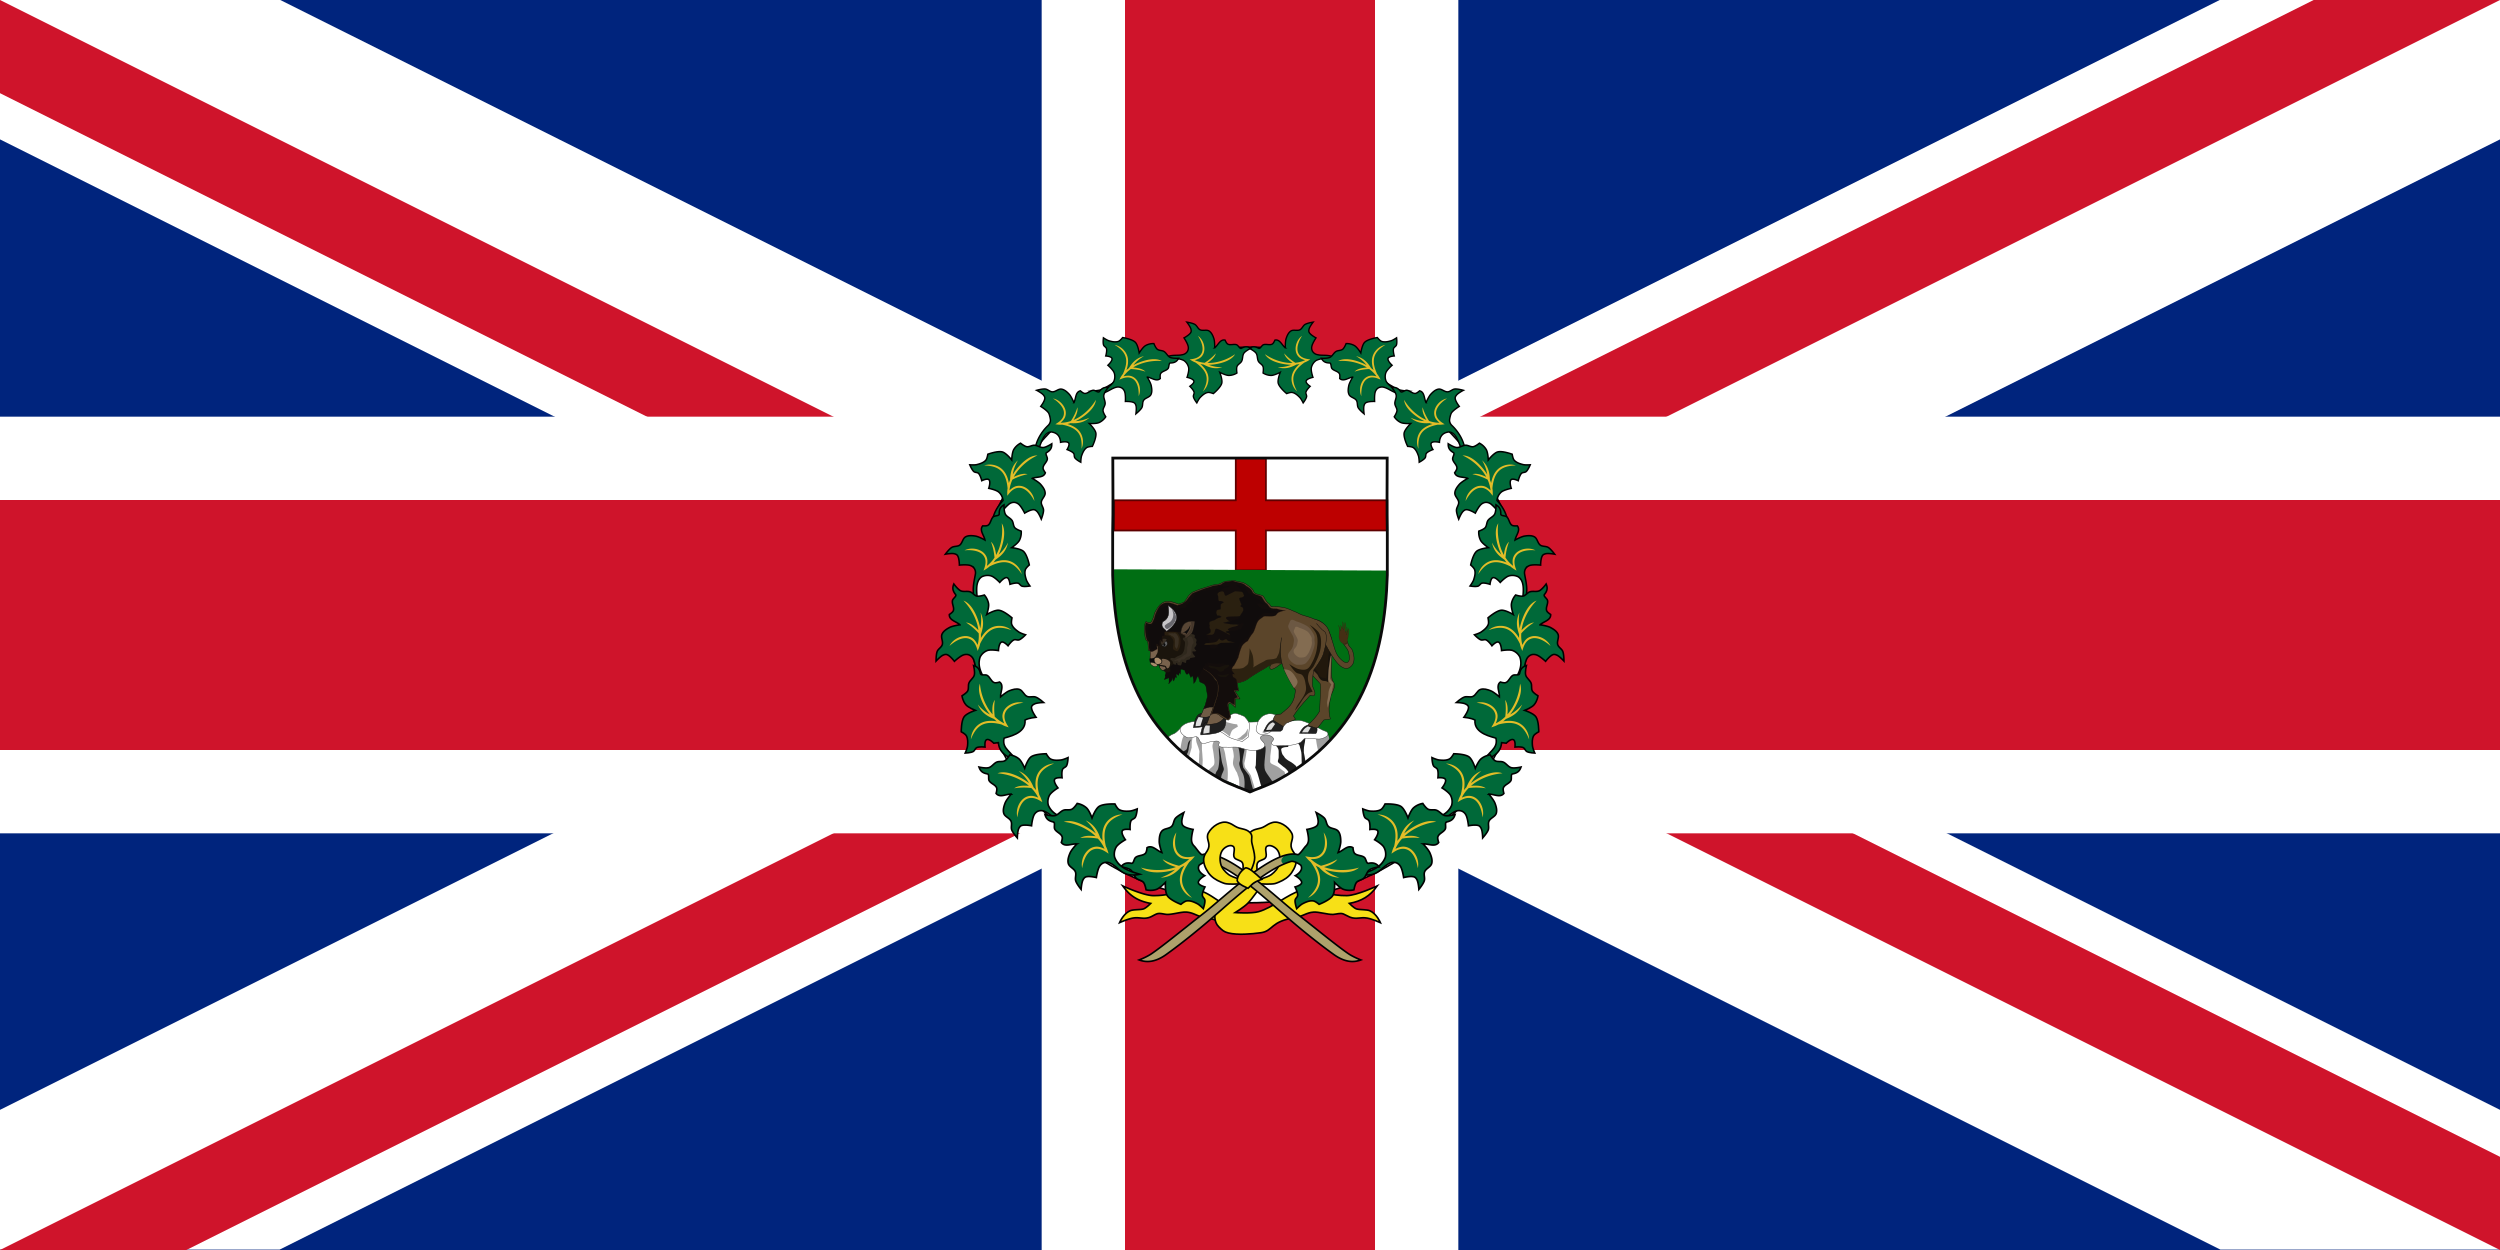 <?xml version="1.0" encoding="UTF-8"?>
<svg xmlns="http://www.w3.org/2000/svg" xmlns:xlink="http://www.w3.org/1999/xlink" width="1200" height="600" viewBox="0 0 1485 742.5">
	<defs>
		<clipPath id="a">
			<path d="M30 15h30v15zm0 0v15H0zm0 0H0V0zm0 0V0h30z"/>
		</clipPath>
	</defs>
	<path fill="#00247d" d="M0 0v742.5h1485V0z"/>
	<path fill="#fff" d="M0-.227v83.02l576.45 288.23L0 659.253v83.02h166.06l576.44-288.2 576.44 288.2H1485v-83.02l-576.45-288.23L1485 82.793V-.227h-166.06l-576.44 288.2L166.06-.227z"/>
	<path stroke="#cf142b" stroke-width="4" d="M0 0l60 30m0-30L0 30" clip-path="url(#a)" transform="scale(24.75)"/>
	<path stroke="#fff" stroke-width="247.5" d="M742.5 0v742.5M0 371.25h1485"/>
	<path stroke="#cf142b" stroke-width="148.5" d="M742.5 0v742.5M0 371.25h1485"/>
	<path fill="#fff" stroke="#000" stroke-width=".99" d="M907.45 371.25c0 91.13-73.87 165-165 165-91.12 0-165-73.87-165-165s73.88-165 165-165c91.13 0 165 73.87 165 165z"/>
	<g stroke-width=".99">
		<path fill="#f7e017" stroke="#000" d="M727.84 549.38c-2.27-1.66-5.56-3.35-12.22-4.32-4.36-.63-6.51-2.97-10.91-3.27-3.15-.22-8.54 1.57-11.68 1.37-2-.13-4.13-1-5.99-.27-1.2.46-2.65 1.41-3.85 1.88-3.89 1.51-6.15-.14-10.27.57-3.09.54-7.87 2.7-7.87 2.7s2.13-5.17 6.16-7c1.99-.91 5.83-.52 7.94-1.11 1.56-.44 4.35-3.3 4.35-3.3-7.31-1.39-12.2-4.22-16.55-10.37 0 0 12.12 5.64 18 5.74a46.7 46.7 0 0 0 16.83-2.94s5.7-1.74 10.23-.33c8.33 2.6 11.37 7.62 19.77 9.99 0 0-1.13 12.71-3.94 10.66z"/>
		<path fill="#f7e017" stroke="#000" d="M738.88 519.13s.79 5.4-5.64 10.1c-2.97 2.17-9.71 6.88-10.65 9.59-1.38 3.99-1.66 8.71 1.34 11.68 2.08 2.05 2.97 3 5.8 3.7 5.4 1.31 13.7.62 19.24-.16 7.48-1.06 5.5-6.8 20.4-8.98 4.37-.63 6.52-2.97 10.92-3.27 3.15-.22 8.54 1.57 11.68 1.37 2-.13 4.13-1 5.99-.27 1.2.46 2.65 1.41 3.85 1.88 3.89 1.51 6.15-.14 10.27.57 3.09.54 7.87 2.7 7.87 2.7s-2.13-5.17-6.16-7c-1.99-.91-5.83-.52-7.94-1.11-1.56-.44-4.35-3.3-4.35-3.3 7.31-1.39 12.2-4.22 16.55-10.37 0 0-12.12 5.64-18 5.74-9.36.15-16.83-2.94-16.83-2.94s-5.7-1.74-10.23-.33c-8.33 2.6-16.98 10.43-25.39 12.8-4.46 1.25-13.88.54-13.88.54s5.17-3.24 7.36-5.43c2.77-2.77 7.34-9.54 7.34-9.54z"/>
		<path fill="#f7e017" stroke="#000" d="M743.36 520.07s-3.78-6.92-3.65-10.68c.1-3.14 1.06-5.62 1.68-8.7.56-2.76-.83-4.17 1.13-6.18 2.48-2.55 5.68-1.77 8.7-3.65 1.71-1.06 2.58-1.66 4.5-2.25 4.16-1.27 9.47 2.34 11.51 6.18 1.77 3.32-1.36 5.76 0 9.27.87 2.22 1.85 2.49 2.53 4.77.95 3.16-.66 6.84-2.53 9.55-1.83 2.65-4.6 4.4-7.58 5.62-2.28.93-2.32.97-4.78 1.12-2.99.18-8.98-.28-8.98-.28l-.28-1.96s6.83-1.37 9.55-3.37c2.15-1.6 4.15-3.86 4.77-6.46.67-2.77.45-6.26-1.4-8.43-1.35-1.58-4.15-3.07-5.9-1.97-1.92 1.21.36 4.83-.84 6.74-1.01 1.61-3.87 1.43-4.78 3.1-.98 1.8 0 6.17 0 6.17z"/>
		<g stroke-width=".95">
			<path fill="#006939" d="M709.31 502.54a5.02 5.02 0 0 1-1.48-2.81c-.42-2.33.88-7.04.88-7.04s-4.49-.72-5.97-2.24c-.54-.55-.7-1.42-.75-2.2-.12-1.9 1.22-5.62 1.22-5.62s-3.67 1.89-4.98 3.42c-1.14 1.34-1.03 3.53-2.26 4.78-1.53 1.55-4.5 1.2-5.86 2.89-1.33 1.65-1.51 4.06-1.52 6.18 0 2.23 1.55 6.5 1.55 6.5-2.93-1.01-5.66-4.76-8.81-2.87 0 0-.14 2.4-.88 3.25-1.4 1.6-4.2 1.17-5.86 2.5-1.13.9-1.11 3.8-2.53 3.52-3.39-.68-4.94.52-6.26 2.1 0 0 4.1.6 5.71 1.78 1.62 1.19 1.95 3.6 3.42 4.97 1.22 1.13 3.26 1.23 4.32 2.51.98 1.2 1.51 4.39 1.51 4.39s2.91.85 6.07-.21c2.16-.72 5.42-4.18 5.42-4.18s-.32 5.67 1.13 7.9c1.73 2.68 8.07 5.12 8.07 5.12s2.17-1.87 3.51-2.05c2.14-.29 4.35.69 6.27 1.68 1.36.7 3.53 2.92 3.53 2.92s1.18-3.37.92-5.07c-.16-1.04-1.38-1.75-1.48-2.8-.16-1.74 1.55-5 1.55-5s-3.72-.99-3.92-2.53c-.25-1.86 3.77-4.18 3.77-4.18s-5.26-2.66-3.28-6.24c0 0 3.78-2.83 5.93-2.18 15.33 4.68 32.85 21.61 48.16 34.75 14.74 12.64 25.19 20 25.19 20 6.68 5.04 12.09 5.46 16.74 3.72 0 0-4.4-1.67-7.37-3.7-6.77-4.6-18.04-13.93-30.72-23.83-13.05-10.19-42.14-38.83-56.06-35.02-.97.4-4-4.34-4.88-5.11z"/>
			<path fill="#e3bd28" d="M698.02 516.56c-1.2.38-2.42.7-3.67.94-5.67 1.08-12.8 1.3-16.58-2.14a35.8 35.8 0 0 0 16.35.87c1.52-.29 2.98-.7 4.39-1.22-3.54-1.03-6.42-2.34-7.9-4.6a37.89 37.89 0 0 0 9.72 3.86 21.58 21.58 0 0 0 6.06-4c-2.03.1-3.83-.11-5.2-.84a7.95 7.95 0 0 1-3.67-4.22c-1.39-3.5-.89-7.89 1.26-10.74-.82 3.09-1.26 7.22-.05 10.27a6.6 6.6 0 0 0 3.06 3.55c1.48.78 3.48 1.1 6.18.62l1.76-.3-1.16 1.36c-.63.75-1.36 1.44-2.13 2.09-2.67 3.67-4.34 7.23-4.31 10.6.03 3.44 1.77 6.78 5.92 10.62a11.88 11.88 0 0 1-5.57-4.9 11.2 11.2 0 0 1-1.65-5.71c-.02-2.85 1-5.7 2.69-8.54-.64.38-1.31.73-2 1.06l-.3.3c-3.44 3.57-6.77 5.62-11.8 5.85 3.5-1.27 6.08-2.63 8.6-4.78z"/>
			<path fill="#aea16b" d="M722.49 513.3c14.26 6.16 30 21.24 43.92 33.18 14.74 12.64 25.19 20 25.19 20 6.68 5.04 12.09 5.46 16.74 3.72 0 0-4.4-1.67-7.37-3.7-6.77-4.6-18.04-13.93-30.72-23.83-10.92-8.53-33.07-29.97-48.17-34.51 1.61 1.71 2.85 3.43.4 5.14z"/>
			<path fill="none" stroke="#000" stroke-width=".99" d="M709.31 502.54a5.02 5.02 0 0 1-1.48-2.81c-.42-2.33.88-7.04.88-7.04s-4.49-.72-5.97-2.24c-.54-.55-.7-1.42-.75-2.2-.12-1.9 1.22-5.62 1.22-5.62s-3.67 1.89-4.98 3.42c-1.14 1.34-1.03 3.53-2.26 4.78-1.53 1.55-4.5 1.2-5.86 2.89-1.33 1.65-1.51 4.06-1.52 6.18-.01 2.23 1.55 6.5 1.55 6.5-2.93-1.01-5.66-4.76-8.81-2.87 0 0-.14 2.4-.88 3.25-1.4 1.6-4.2 1.17-5.86 2.5-1.13.9-1.11 3.8-2.53 3.52-3.39-.68-4.94.52-6.26 2.1 0 0 4.1.6 5.71 1.78 1.62 1.19 1.95 3.6 3.42 4.97 1.22 1.13 3.26 1.23 4.32 2.51.98 1.2 1.51 4.39 1.51 4.39s2.91.85 6.07-.21c2.16-.72 5.42-4.18 5.42-4.18s-.32 5.67 1.13 7.9c1.73 2.68 8.07 5.12 8.07 5.12s2.17-1.87 3.51-2.05c2.14-.29 4.35.69 6.27 1.68 1.36.7 3.53 2.92 3.53 2.92s1.18-3.37.92-5.07c-.16-1.04-1.38-1.75-1.48-2.8-.16-1.74 1.55-5 1.55-5s-3.72-.99-3.92-2.53c-.25-1.86 3.77-4.18 3.77-4.18s-5.26-2.66-3.28-6.24c0 0 3.78-2.83 5.93-2.18 15.33 4.68 32.85 21.61 48.16 34.75 14.74 12.64 25.19 20 25.19 20 6.68 5.04 12.09 5.46 16.74 3.72 0 0-4.4-1.67-7.37-3.7-6.77-4.6-18.04-13.93-30.72-23.83-13.05-10.19-42.14-38.83-56.06-35.02-.97.4-4-4.34-4.88-5.11z"/>
			<g id="d">
				<use transform="scale(-.857) rotate(39.311 994.563 -2369.776)" xlink:href="#b"/>
				<use transform="scale(-.887 .887) rotate(50.523 130.126 -1617.381)" xlink:href="#c"/>
				<g transform="scale(.861) rotate(8.522 594.21 1285.552)">
					<path fill="#006939" stroke="#000" stroke-width=".99" d="M830.19 231.13c-1.85-2.5-1.98-7.13-5.64-7.36 0 0-1.48 1.9-2.57 2.19-2.05.53-4.12-1.42-6.24-1.27-1.44.11-3.07 2.52-4.08 1.48-2.4-2.48-4.36-2.37-6.36-1.81 0 0 3.06 2.81 3.71 4.7.66 1.9-.44 4.07 0 6.03.37 1.63 2 2.86 2.14 4.51.13 1.54-1.23 4.48-1.23 4.48s1.92 2.34 5.12 3.26c2.2.63 6.83-.38 6.83-.38s-3.47 4.5-3.54 7.16c-.1 3.18 3.76 8.78 3.76 8.78s2.84-.31 4.05.3c1.93.98 3.2 3.03 4.21 4.93.73 1.35 1.26 4.41 1.26 4.41s2.88-2.1 3.63-3.66c.46-.95-.15-2.23.37-3.15.85-1.52 4.1-3.25 4.1-3.25s-2.5-2.9-1.8-4.3c.85-1.67 5.48-1.3 5.48-1.3s-.38-2.6.72-4.68c.94-1.77 2.45-2.67 4.34-3.3 6.63-1.36 10.32 11.9 13.86 16.11.13-10.16-7.4-17.66-12.27-21a5.28 5.28 0 0 1-1.96-2.89c-.26-1.03.03-4.51.47-5.48.96-2.15 4.7-5.3 4.7-5.3s-3.29-3.13-3.65-5.23c-.13-.76.22-1.57.62-2.23 1-1.65 4.2-3.95 4.2-3.95s-4.1-.52-6.05 0c-1.7.46-2.84 2.33-4.57 2.66-2.13.42-4.37-1.56-6.46-.93-2.03.6-3.55 2.49-4.76 4.23-1.26 1.84-2.4 6.24-2.4 6.24z"/>
					<path fill="#e3bd28" stroke-width=".76" d="M830.93 243.97c-1.2-.37-2.4-.8-3.56-1.3-5.28-2.33-11.28-6.19-12.45-11.16a35.8 35.8 0 0 0 12.98 9.97c1.42.62 2.86 1.1 4.3 1.48-2.33-2.85-3.96-5.57-3.9-8.26a37.89 37.89 0 0 0 5.83 8.68c2.5.45 4.97.51 7.26.13-1.73-1.06-3.1-2.26-3.81-3.63a7.95 7.95 0 0 1-.64-5.55c.84-3.68 3.74-7 7.12-8.15-2.42 2.09-5.13 5.24-5.86 8.44a6.6 6.6 0 0 0 .52 4.66c.78 1.48 2.25 2.88 4.74 4.01l1.63.74-1.73.48c-.95.26-1.94.4-2.94.5-4.28 1.52-7.67 3.51-9.55 6.3-1.93 2.86-2.38 6.6-1.13 12.12a11.88 11.88 0 0 1-1.83-7.2c.14-2.16.8-4.03 1.88-5.64 1.6-2.36 4.06-4.12 7.05-5.52a23.1 23.1 0 0 1-2.25-.26l-.42.09c-4.85.99-8.76.8-13.03-1.86 3.6.92 6.5 1.27 9.79.92z"/>
				</g>
				<g transform="rotate(-19.661 942.149 27.446) scale(.916)">
					<path fill="#006939" stroke="#000" stroke-width=".99" d="M861.99 268.05c-2.31-2.07-6.92-2.64-6.8-6.3 0 0 2.04-1.3 2.43-2.35.72-2-1.03-4.25-.67-6.34.24-1.42 2.79-2.82 1.85-3.92-2.24-2.63-1.95-4.57-1.2-6.5 0 0 2.51 3.3 4.32 4.14 1.83.84 4.1-.05 6.01.57 1.59.52 2.66 2.25 4.3 2.55 1.52.28 4.56-.8 4.56-.8s2.16 2.13 2.77 5.4c.42 2.25-1.02 6.77-1.02 6.77s4.8-3.03 7.45-2.85c3.18.21 8.4 4.58 8.4 4.58s-.59 2.8-.1 4.05c.8 2.02 2.72 3.47 4.52 4.67 1.27.84 4.27 1.67 4.27 1.67s-2.37 2.66-3.98 3.26c-1 .37-2.2-.36-3.18.07-1.6.7-3.62 3.78-3.62 3.78s-2.66-2.77-4.1-2.2c-1.75.69-1.83 5.33-1.83 5.33s-4.88-.74-7.05.16a8.36 8.36 0 0 0-4.32 4.15c3.236 7.677 2.694 12.602 1.417 18.272-3.117-10.326-2.937-12.122-5.807-17.292-.6-1-1.59-1.85-2.69-2.23-1-.35-2.17-.27-3.17.07-2.24.75-5.73 4.18-5.73 4.18s-2.8-3.57-4.86-4.13c-.74-.2-1.58.07-2.28.4-1.73.84-4.33 3.8-4.33 3.8s-.13-4.12.58-6c.62-1.66 2.58-2.61 3.08-4.3.61-2.1-1.14-4.51-.32-6.52.8-1.97 2.81-3.3 4.66-4.34 1.95-1.09 6.44-1.8 6.44-1.8z"/>
					<path fill="#e3bd28" stroke-width=".76" d="M874.7 270a31.29 31.29 0 0 0-.96-3.66c-1.82-5.48-5.1-11.81-9.93-13.45a35.8 35.8 0 0 1 8.7 13.86c.49 1.47.83 2.96 1.07 4.43-2.62-2.6-5.17-4.47-7.86-4.67a37.89 37.89 0 0 1 8.1 6.62c.2 2.54.03 5-.56 7.25-.9-1.83-1.96-3.3-3.26-4.14a7.95 7.95 0 0 0-5.47-1.16c-3.73.49-7.32 3.05-8.78 6.31 2.3-2.2 5.7-4.6 8.95-5.03a6.6 6.6 0 0 1 4.6.96c1.4.91 2.65 2.51 3.54 5.1l.59 1.69.63-1.68c.35-.92.6-1.89.79-2.88 1.9-4.11 4.21-7.3 7.17-8.91 3.02-1.65 6.79-1.75 12.16.02a11.88 11.88 0 0 0-6.98-2.5c-2.17-.06-4.1.41-5.8 1.34-2.5 1.36-4.49 3.64-6.16 6.5.02-.75 0-1.5-.05-2.27l.13-.4c1.44-4.75 1.62-8.66-.62-13.16.58 3.67.65 6.59 0 9.84z"/>
				</g>
				<g transform="matrix(.922 0 0 .922 72.485 32.22)">
					<path fill="#006939" stroke="#000" stroke-width=".99" d="M897.45 312.98c.54-3.05 3.8-6.35 1.44-9.15 0 0-2.4.24-3.36-.35-1.8-1.12-1.81-3.97-3.39-5.4-1.07-.97-3.94-.49-3.88-1.93.13-3.45-1.3-4.8-3.07-5.85 0 0 .07 4.15-.84 5.92-.92 1.8-3.26 2.5-4.37 4.17-.93 1.39-.7 3.41-1.8 4.66-1.02 1.16-4.09 2.19-4.09 2.19s-.37 3.01 1.17 5.96c1.06 2.02 5 4.69 5 4.69s-5.66.58-7.63 2.37c-2.37 2.13-3.77 8.78-3.77 8.78s2.2 1.84 2.58 3.14c.63 2.07.01 4.4-.66 6.45-.48 1.46-2.32 3.96-2.32 3.96s3.51.62 5.14.1c1.01-.33 1.52-1.65 2.54-1.91 1.7-.44 5.19.73 5.19.73s.37-3.82 1.86-4.27c1.8-.54 4.73 3.07 4.73 3.07s3.38-3.6 5.64-4.24a8.36 8.36 0 0 1 5.96.6c5.56 3.85 2.24 13.78 2.54 20.2 4.86-9.62 2.46-16.32 1.52-22.15-.15-1.16.1-2.44.73-3.42a5.02 5.02 0 0 1 2.54-1.91c2.23-.8 7.09-.26 7.09-.26s0-4.54 1.26-6.24c.46-.62 1.3-.93 2.05-1.1 1.87-.41 5.74.31 5.74.31s-2.44-3.32-4.16-4.36c-1.5-.92-3.65-.46-5.08-1.48-1.78-1.26-1.9-4.24-3.78-5.32-1.85-1.05-4.25-.85-6.35-.52-2.2.34-6.17 2.56-6.17 2.56z"/>
					<path fill="#e3bd28" stroke-width=".76" d="M888.67 322.38a31.29 31.29 0 0 1-1.51-3.47c-1.96-5.43-3.3-12.44-.52-16.71a35.8 35.8 0 0 0 1.74 16.27 27.96 27.96 0 0 0 1.9 4.14c.45-3.66 1.3-6.71 3.29-8.53-.96 2.6-1.91 5.9-2.27 10.21a21.58 21.58 0 0 0 4.92 5.35c-.43-1.99-.5-3.8 0-5.27a7.95 7.95 0 0 1 3.58-4.29c3.23-1.93 7.64-2.13 10.8-.47-3.17-.31-7.33-.1-10.14 1.58a6.6 6.6 0 0 0-3.02 3.6c-.54 1.58-.53 3.6.36 6.2l.59 1.68-1.53-.92a17.13 17.13 0 0 1-2.4-1.78c-4.05-2.05-7.83-3.14-11.15-2.57-3.4.58-6.42 2.83-9.55 7.54a11.88 11.88 0 0 1 3.95-6.28 11.2 11.2 0 0 1 5.38-2.54c2.8-.48 5.78.1 8.86 1.3a23.1 23.1 0 0 1-1.36-1.81l-.36-.24c-4.06-2.83-6.62-5.8-7.64-10.72 1.8 3.24 3.56 5.58 6.08 7.72z"/>
				</g>
				<g id="c" transform="matrix(.951 0 0 .951 51.047 18.978)">
					<path fill="#006939" stroke="#000" stroke-width=".99" d="M908.23 370.3c2.27-2.12 6.86-2.79 6.65-6.45 0 0-2.06-1.25-2.47-2.3-.77-1.98.93-4.26.53-6.34-.27-1.42-2.85-2.76-1.94-3.88 2.18-2.68 1.85-4.61 1.06-6.53 0 0-2.44 3.36-4.23 4.23-1.82.88-4.1.04-6 .7-1.57.56-2.6 2.32-4.23 2.65-1.52.32-4.59-.7-4.59-.7s-2.1 2.18-2.64 5.47c-.37 2.25 1.17 6.74 1.17 6.74s-4.87-2.92-7.52-2.69c-3.18.28-8.29 4.76-8.29 4.76s.64 2.79.18 4.06c-.75 2.03-2.64 3.52-4.41 4.76-1.26.88-4.23 1.76-4.23 1.76s2.43 2.62 4.05 3.18c1 .34 2.2-.4 3.18 0 1.6.67 3.7 3.7 3.7 3.7s2.6-2.83 4.06-2.3c1.76.66 1.93 5.3 1.93 5.3s4.87-.86 7.06 0a8.36 8.36 0 0 1 4.4 4.06c2.13 6.42-1.66 11.97-5.28 17.28 9.67-4.77 6.95-11.17 9.7-16.4a5.28 5.28 0 0 1 2.64-2.3c1-.37 2.17-.31 3.18 0 2.25.71 5.82 4.06 5.82 4.06s2.72-3.63 4.76-4.23c.74-.22 1.58.03 2.29.35 1.75.8 4.4 3.7 4.4 3.7s.05-4.12-.7-6c-.65-1.63-2.64-2.54-3.17-4.22-.66-2.08 1.04-4.53.17-6.53-.84-1.95-2.88-3.23-4.76-4.23-1.96-1.05-6.47-1.65-6.47-1.65z"/>
					<path fill="#e3bd28" stroke-width=".76" d="M895.57 372.54c.22-1.24.5-2.47.88-3.69 1.7-5.51 4.83-11.92 9.62-13.66a35.8 35.8 0 0 0-8.39 14.05 27.96 27.96 0 0 0-.97 4.45c2.56-2.65 5.07-4.59 7.76-4.84a37.89 37.89 0 0 0-7.95 6.8c-.15 2.53.07 5 .72 7.23.85-1.85 1.88-3.34 3.16-4.22a7.95 7.95 0 0 1 5.44-1.27c3.75.4 7.4 2.89 8.92 6.12-2.35-2.16-5.8-4.48-9.06-4.84a6.6 6.6 0 0 0-4.57 1.06c-1.38.94-2.6 2.57-3.43 5.17l-.55 1.7-.67-1.65c-.37-.92-.64-1.88-.85-2.86-2-4.08-4.37-7.22-7.37-8.76-3.05-1.58-6.82-1.6-12.16.29a11.88 11.88 0 0 1 6.93-2.65c2.17-.11 4.1.32 5.83 1.2 2.53 1.31 4.57 3.55 6.3 6.36a23.1 23.1 0 0 1 0-2.26l-.14-.4c-1.55-4.7-1.81-8.61.33-13.17-.5 3.68-.5 6.6.22 9.84z"/>
				</g>
				<g transform="matrix(.939 -.157 .157 .939 -6.235 163)">
					<path fill="#006939" stroke="#000" stroke-width=".99" d="M882.36 443.71c-2.01 8.16-9.9 7.61-14.26 10.99 4.85-7.13 11.6-7.12 11.21-14.3-1.51-1.04-13.32-4.84-11.03-13.3-1.78-1.57-6.49-2.87-6.49-2.87s4.34-4.22 3.79-6.27c-.2-.75-.85-1.34-1.5-1.78-1.58-1.08-5.45-1.84-5.45-1.84s3.5-2.18 5.5-2.51c1.73-.3 3.54.93 5.26.51 2.11-.51 3.32-3.24 5.48-3.54 2.1-.3 4.26.78 6.09 1.87 1.91 1.13 4.78 4.67 4.78 4.67.63-3.04-1.18-7.3 2.06-9.04 0 0 2.14 1.12 3.24.92 2.1-.37 3.16-3.01 5.15-3.75 1.35-.5 3.84 1 4.32-.36 1.16-3.26 2.98-3.98 5.03-4.3 0 0-1.6 3.83-1.42 5.82.2 2 2.1 3.52 2.51 5.49.35 1.63-.62 3.42-.06 4.99.52 1.45 2.99 3.55 2.99 3.55s-.77 2.93-3.3 5.1c-1.73 1.49-6.37 2.5-6.37 2.5s5.03 2.64 6.2 5.03c1.42 2.86.25 9.56.25 9.56s-2.72.9-3.56 1.95c-1.35 1.7-1.64 4.09-1.78 6.25-.1 1.52.7 4.53.7 4.53s-3.5-.72-4.82-1.82c-.82-.67-.8-2.08-1.65-2.7-1.41-1.04-5.1-1.25-5.1-1.25s1.08-3.69-.14-4.65c-1.47-1.17-4.86 1.4-4.86 1.4z"/>
					<path fill="#e3bd28" stroke-width=".76" d="M890.41 427.32c.94-.83 1.85-1.72 2.7-2.67 3.82-4.32 7.67-10.32 6.67-15.32a35.8 35.8 0 0 1-7.65 14.46 27.96 27.96 0 0 1-3.3 3.15c.94-3.57 1.28-6.72.1-9.14a37.89 37.89 0 0 1-1.67 10.32 21.58 21.58 0 0 1-6.55 3.15c1.13-1.7 1.87-3.35 1.96-4.9.1-2-.6-3.82-1.74-5.31-2.3-2.99-6.31-4.81-9.86-4.44 3.06.89 6.84 2.63 8.83 5.23a6.6 6.6 0 0 1 1.48 4.45c-.1 1.67-.85 3.56-2.64 5.62l-1.17 1.36 1.77-.3c.97-.15 1.93-.43 2.88-.75 4.52-.41 8.44-.02 11.31 1.74 2.94 1.8 4.91 5 6.08 10.54.37-3-.32-5.38-1.34-7.3a11.2 11.2 0 0 0-4.06-4.35c-2.43-1.48-5.4-2.06-8.7-2.08.65-.35 1.3-.74 1.92-1.17l.42-.1c4.83-1.12 8.3-2.92 11.08-7.12-2.89 2.34-5.38 3.86-8.52 4.92z"/>
				</g>
				<g id="b" transform="rotate(-17.776 915.831 344.714) scale(.969)">
					<path fill="#006939" stroke="#000" stroke-width=".99" d="M874.18 470.63c2.99.86 5.91 4.46 8.96 2.4 0 0 0-2.41.7-3.3 1.3-1.67 4.14-1.38 5.72-2.8 1.08-.96.91-3.86 2.34-3.65 3.42.5 4.9-.77 6.15-2.43 0 0-4.14-.37-5.8-1.47-1.69-1.1-2.14-3.5-3.69-4.79-1.27-1.06-3.31-1.05-4.44-2.27-1.04-1.15-1.74-4.3-1.74-4.3s-2.95-.7-6.05.53c-2.12.83-5.2 4.46-5.2 4.46s.03-5.68-1.54-7.84c-1.87-2.58-8.33-4.67-8.33-4.67s-2.06 1.97-3.4 2.22c-2.12.4-4.37-.45-6.34-1.34-1.4-.63-3.69-2.73-3.69-2.73s-1 3.43-.64 5.1c.21 1.04 1.47 1.69 1.62 2.73.26 1.73-1.28 5.08-1.28 5.08s3.76.78 4.05 2.31c.34 1.85-3.55 4.38-3.55 4.38s3.22 3.73 3.61 6.05a8.36 8.36 0 0 1-1.22 5.87c-4.43 5.11-11.13 4.7-17.55 4.31 9.05 5.87 13.15.24 19.05-.07a5.28 5.28 0 0 1 3.33 1.1 4.95 4.95 0 0 1 1.62 2.72c.55 2.3-.5 7.07-.5 7.07s4.52.48 6.08 1.92c.56.53.78 1.39.87 2.15.21 1.91-.92 5.69-.92 5.69s3.56-2.08 4.78-3.68c1.07-1.4.84-3.57 2.01-4.9 1.44-1.62 4.42-1.42 5.7-3.19 1.24-1.72 1.3-4.13 1.19-6.26-.11-2.22-1.9-6.4-1.9-6.4z"/>
					<path fill="#e3bd28" stroke-width=".76" d="M865.78 460.9a30.9 30.9 0 0 1 3.61-1.13c5.6-1.37 12.72-1.97 16.67 1.26a35.8 35.8 0 0 0-16.37 0c-1.5.36-2.94.86-4.31 1.44 3.59.84 6.53 2 8.13 4.18a37.89 37.89 0 0 0-9.91-3.34 21.58 21.58 0 0 0-5.85 4.32c2.03-.21 3.84-.1 5.24.56 1.83.84 3.1 2.3 3.89 4.02 1.57 3.42 1.3 7.83-.69 10.8.65-3.13.88-7.29-.49-10.26a6.6 6.6 0 0 0-3.25-3.39c-1.52-.7-3.54-.91-6.2-.3l-1.74.4 1.08-1.42c.6-.78 1.28-1.5 2.02-2.2 2.47-3.8 3.95-7.45 3.75-10.8-.22-3.44-2.13-6.69-6.48-10.3a11.88 11.88 0 0 1 5.82 4.59 11.2 11.2 0 0 1 1.95 5.62c.17 2.84-.7 5.74-2.23 8.67.62-.41 1.27-.8 1.94-1.16l.28-.32c3.25-3.75 6.46-5.97 11.47-6.47-3.41 1.46-5.93 2.96-8.33 5.23z"/>
				</g>
				<g transform="translate(7.48 4.76)">
					<path fill="#006939" stroke="#000" stroke-width=".99" d="M837.87 496.54c3.1-.24 7.1 2.11 9.23-.88 0 0-.83-2.26-.5-3.33.65-2.02 3.4-2.74 4.4-4.62.67-1.28-.5-3.93.91-4.24 3.38-.72 4.33-2.44 4.91-4.42 0 0-4 1.1-5.95.65-1.96-.45-3.22-2.54-5.12-3.2-1.56-.56-3.47.16-4.95-.6-1.38-.7-3.14-3.41-3.14-3.41s-3 .38-5.48 2.6c-1.7 1.53-3.31 6-3.31 6s-1.97-5.34-4.18-6.81c-2.65-1.77-9.44-1.48-9.44-1.48s-1.25 2.58-2.4 3.28c-1.86 1.11-4.27 1.1-6.43.95-1.52-.1-4.4-1.28-4.4-1.28s.26 3.56 1.18 5.02c.56.9 1.96 1.06 2.47 1.98.84 1.54.57 5.21.57 5.21s3.8-.58 4.6.75c.97 1.61-1.8 5.34-1.8 5.34s4.32 2.38 5.5 4.42c1 1.73 1.36 3.98.9 5.92-2.37 6.34-8.8 8.29-14.95 10.16 10.53 2.34 12.41-4.36 17.83-6.71a5.28 5.28 0 0 1 3.5-.13c1 .33 1.89 1.1 2.47 1.99 1.32 1.96 2 6.8 2 6.8s4.4-1.12 6.36-.32c.72.3 1.22 1.02 1.57 1.71.87 1.72 1.12 5.65 1.12 5.65s2.62-3.19 3.2-5.11c.52-1.7-.46-3.65.18-5.3.78-2.02 3.65-2.87 4.22-4.97.56-2.05-.22-4.33-1.06-6.28-.88-2.05-4.01-5.34-4.01-5.34z"/>
					<path fill="#e3bd28" stroke-width=".76" d="M826.6 490.35c.94-.82 1.94-1.6 2.99-2.32 4.78-3.24 11.23-6.28 16.06-4.63a35.8 35.8 0 0 0-15.34 5.7 27.96 27.96 0 0 0-3.54 2.87c3.66-.47 6.82-.4 9.08 1.07a38.07 38.07 0 0 0-10.46.33 21.58 21.58 0 0 0-3.97 6.09c1.83-.91 3.56-1.43 5.1-1.31a7.94 7.94 0 0 1 5.05 2.41c2.67 2.66 3.96 6.89 3.12 10.36-.48-3.16-1.71-7.13-4.03-9.44a6.6 6.6 0 0 0-4.23-2.04c-1.67-.13-3.63.38-5.92 1.88l-1.49 1 .52-1.72c.28-.95.68-1.87 1.13-2.77.99-4.43 1.1-8.36-.26-11.44-1.4-3.14-4.33-5.51-9.67-7.39 3.02.02 5.3 1 7.06 2.28a11.2 11.2 0 0 1 3.79 4.59c1.16 2.6 1.34 5.62.93 8.9.44-.6.91-1.2 1.42-1.77l.15-.4c1.74-4.64 3.97-7.85 8.5-10.05-2.7 2.55-4.53 4.83-5.99 7.8z"/>
				</g>
			</g>
			<g>
				<path fill="#006939" d="M775.69 502.54a5.02 5.02 0 0 0 1.48-2.81c.42-2.33-.88-7.04-.88-7.04s4.49-.72 5.97-2.24c.54-.55.7-1.42.75-2.2.12-1.9-1.22-5.62-1.22-5.62s3.67 1.89 4.98 3.42c1.14 1.34 1.03 3.53 2.26 4.78 1.53 1.55 4.5 1.2 5.86 2.89 1.33 1.65 1.51 4.06 1.52 6.18 0 2.23-1.55 6.5-1.55 6.5 2.93-1.01 5.66-4.76 8.81-2.87 0 0 .14 2.4.88 3.25 1.4 1.6 4.2 1.17 5.86 2.5 1.13.9 1.11 3.8 2.53 3.52 3.39-.68 4.94.52 6.26 2.1 0 0-4.1.6-5.71 1.78-1.62 1.19-1.95 3.6-3.42 4.97-1.22 1.13-3.26 1.23-4.32 2.51-.98 1.2-1.51 4.39-1.51 4.39s-2.91.85-6.07-.21c-2.16-.72-5.42-4.18-5.42-4.18s.32 5.67-1.13 7.9c-1.73 2.68-8.07 5.12-8.07 5.12s-2.17-1.87-3.51-2.05c-2.14-.29-4.35.69-6.27 1.68-1.36.7-3.53 2.92-3.53 2.92s-1.18-3.37-.92-5.07c.16-1.04 1.38-1.75 1.48-2.8.16-1.74-1.55-5-1.55-5s3.72-.99 3.92-2.53c.25-1.86-3.77-4.18-3.77-4.18s5.26-2.66 3.28-6.24c0 0-3.78-2.83-5.93-2.18-15.33 4.68-32.85 21.61-48.16 34.75-14.74 12.64-25.19 20-25.19 20-6.68 5.04-12.09 5.46-16.74 3.72 0 0 4.4-1.67 7.37-3.7 6.77-4.6 18.04-13.93 30.72-23.83 13.05-10.19 42.14-38.83 56.06-35.02.97.4 4-4.34 4.88-5.11z"/>
				<path fill="#e3bd28" d="M786.98 516.56c1.2.38 2.42.7 3.67.94 5.67 1.08 12.8 1.3 16.58-2.14a35.8 35.8 0 0 1-16.35.87c-1.52-.29-2.98-.7-4.39-1.22 3.54-1.03 6.42-2.34 7.9-4.6a37.89 37.89 0 0 1-9.72 3.86 21.58 21.58 0 0 1-6.06-4c2.03.1 3.83-.11 5.2-.84a7.95 7.95 0 0 0 3.67-4.22c1.39-3.5.89-7.89-1.26-10.74.82 3.09 1.26 7.22.05 10.27a6.6 6.6 0 0 1-3.06 3.55c-1.48.78-3.48 1.1-6.18.62l-1.76-.3 1.16 1.36c.63.75 1.36 1.44 2.13 2.09 2.67 3.67 4.34 7.23 4.31 10.6-.03 3.44-1.77 6.78-5.92 10.62a11.88 11.88 0 0 0 5.57-4.9 11.2 11.2 0 0 0 1.65-5.71c.02-2.85-1-5.7-2.69-8.54.64.38 1.31.73 2 1.06l.3.3c3.44 3.57 6.77 5.62 11.8 5.85-3.5-1.27-6.08-2.63-8.6-4.78z"/>
				<path fill="#aea16b" d="M762.51 513.3c-14.26 6.16-30 21.24-43.92 33.18-14.74 12.64-25.19 20-25.19 20-6.68 5.04-12.09 5.46-16.74 3.72 0 0 4.4-1.67 7.37-3.7 6.77-4.6 18.04-13.93 30.72-23.83 10.92-8.53 33.07-29.97 48.17-34.51-1.61 1.71-2.85 3.43-.4 5.14z"/>
				<path fill="none" stroke="#000" stroke-width=".99" d="M775.69 502.54a5.02 5.02 0 0 0 1.48-2.81c.42-2.33-.88-7.04-.88-7.04s4.49-.72 5.97-2.24c.54-.55.7-1.42.75-2.2.12-1.9-1.22-5.62-1.22-5.62s3.67 1.89 4.98 3.42c1.14 1.34 1.03 3.53 2.26 4.78 1.53 1.55 4.5 1.2 5.86 2.89 1.33 1.65 1.51 4.06 1.52 6.18.01 2.23-1.55 6.5-1.55 6.5 2.93-1.01 5.66-4.76 8.81-2.87 0 0 .14 2.4.88 3.25 1.4 1.6 4.2 1.17 5.86 2.5 1.13.9 1.11 3.8 2.53 3.52 3.39-.68 4.94.52 6.26 2.1 0 0-4.1.6-5.71 1.78-1.62 1.19-1.95 3.6-3.42 4.97-1.22 1.13-3.26 1.23-4.32 2.51-.98 1.2-1.51 4.39-1.51 4.39s-2.91.85-6.07-.21c-2.16-.72-5.42-4.18-5.42-4.18s.32 5.67-1.13 7.9c-1.73 2.68-8.07 5.12-8.07 5.12s-2.17-1.87-3.51-2.05c-2.14-.29-4.35.69-6.27 1.68-1.36.7-3.53 2.92-3.53 2.92s-1.18-3.37-.92-5.07c.16-1.04 1.38-1.75 1.48-2.8.16-1.74-1.55-5-1.55-5s3.72-.99 3.92-2.53c.25-1.86-3.77-4.18-3.77-4.18s5.26-2.66 3.28-6.24c0 0-3.78-2.83-5.93-2.18-15.33 4.68-32.85 21.61-48.16 34.75-14.74 12.64-25.19 20-25.19 20-6.68 5.04-12.09 5.46-16.74 3.72 0 0 4.4-1.67 7.37-3.7 6.77-4.6 18.04-13.93 30.72-23.83 13.05-10.19 42.14-38.83 56.06-35.02.97.4 4-4.34 4.88-5.11z"/>
			</g>
			<use transform="matrix(-1 0 0 1 1485 0)" xlink:href="#d"/>
		</g>
		<path fill="#f7e017" stroke="#000" d="M741.64 520.07s3.78-6.92 3.65-10.68c-.1-3.14-1.06-5.62-1.68-8.7-.56-2.76.83-4.17-1.13-6.18-2.48-2.55-5.68-1.77-8.7-3.65-1.71-1.06-2.58-1.66-4.5-2.25-4.16-1.27-9.47 2.34-11.51 6.18-1.77 3.32 1.36 5.76 0 9.27-.87 2.22-1.85 2.49-2.53 4.77-.95 3.16.66 6.84 2.53 9.55 1.83 2.65 4.6 4.4 7.58 5.62 2.28.93 2.32.97 4.78 1.12 2.99.18 8.98-.28 8.98-.28l.28-1.96s-6.83-1.37-9.55-3.37c-2.15-1.6-4.15-3.86-4.77-6.46-.67-2.77-.45-6.26 1.4-8.43 1.35-1.58 4.15-3.07 5.9-1.97 1.92 1.21-.36 4.83.84 6.74 1.01 1.61 3.87 1.43 4.78 3.1.98 1.8 0 6.17 0 6.17z"/>
		<path fill="#f7e017" stroke="#000" d="M741.33 527.66c-4.66-2.01-6.28-3.51-6.46-4.78.35-2.43 1.44-4.86 4.78-7.3 1.88-.54 5.73 2.85 9.83 6.74-5.49 1.78-6.15 3.56-8.15 5.34z"/>
	</g>
	<svg xmlns="http://www.w3.org/2000/svg" x="642.5" y="271.25" width="200" height="200" viewBox="0 0 288.46 350.04">
		<path fill="#fff" d="M286.98 118.4V1.5H1.61c.07 43.27 1.36 78.27 1.37 115.61z"/>
		<path fill="#bd0000" stroke="#5e0000" stroke-width="1.826" d="M160.78 118.14V76.76h126.18V45.37H160.78V1.5h-31.33v43.88H3.05C3.03 56.1 3 66.5 2.98 76.77h126.46v41.37z" overflow="visible" style="marker:none"/>
		<path fill="#006e13" d="M2.94 117.12c-.52 1.87-.98 3.7-1.47 5.54v.43c2.9 96.9 32.24 167 111.47 211.79 9.66 6 27.55 11.72 31.25 13.68 3.64-1.93 21.61-7.68 31.28-13.68C259.1 288.65 284.35 210.44 287 123.09v-4.59l-.03-.06-284.03-1.32z" overflow="visible" style="marker:none"/>
		<path fill="#fff" stroke="#393939" stroke-width=".457" d="M74.63 280.68c-.89 0-1.43.06-1.43.06s-5.3 6.4-8.5 7.47c-2.2.74-4.02 2-6.28 3.94 14.73 16.18 32.72 30.43 54.5 42.75 9.58 2.29 27.58 11.73 31.28 13.7 3.64-1.94 21.67-11.4 31.27-13.7 20.59-11.38 37.6-24.75 51.65-39.67a3.03 3.03 0 0 1-.34-.8c-2.67-10.67-3.6-8.3-6.8-8.84-3.2-.53-13.35 3.73-22.42 4.8-9.08 1.06-.55-.05-4.28 2.62-3.74 2.67-8.55 3.75-18.15-.52-9.6-4.26-2.67-1.05-10.67-6.39-8-5.33-9.06-.53-17.07 1.6-8 2.14-3.77 3.2-3.77 3.2s-10.12 5.32-15.46 4.79c-5.34-.53-6.42-2.64-14.95-3.7-8.54-1.08-1.59.49-9.6-2.18-8-2.67-11.2-3.19-16.54-6.39-4-2.4-9.8-2.74-12.44-2.74z" overflow="visible" style="marker:none"/>
		<path fill="#a0a0a0" d="M88.16 289.27c0 2.4-.29 5.6.51 8 .8 2.4 3.24 8.26 2.97 9.86-.27 1.6-.28 3.22-.28 5.08 0 1.2-.18 5.1-.35 8.34 1.23.85 2.47 1.67 3.71 2.5.17-2.9.34-6.46.34-7.64 0-1.87-.8-10.96-.8-10.96V294.3c0-1.33-6.1-5.02-6.1-5.02zM163.5 288.53l-11.02 1.54 5.3 11.99-1.88 9.87s.59 11.5 1.66 14.44c.83 2.3 1.36 9.6 2.05 13.98.95-.24 1.97-.5 2.8-.69 2.85-.62 5.69-1.42 8.5-2.28 1.63-.83 3.2-1.66 4.57-2.5 1.84-1.16 3.69-2.32 5.53-3.5l-.8-3.7s-3.76-2.66-5.36-4c-1.6-1.33-3.95-2.39-7.42-3.99-3.47-1.6-1.85-3.76-2.11-6.16-.27-2.4.9-7.31 1.42-14.78l5.88-7.2-9.13-3.02z" overflow="visible" style="marker:none"/>
		<path fill="#1d1d1d" d="M153.5 298.35c-1.03.06-2 .37-2.4 1.3-.8 1.88-.5 6.17-.5 6.17.26 2.4-.3 11.72-.3 14.38 0 2.67-1.57 1.63.3 5.37 1.86 3.73 3.7 12.25 4.5 14.38.05.12.64 1.98 1.2 3.77 3.86-1.5 7.97-3.2 11.87-5.03-2.54-4.17-6.8-9.25-7.99-12.04-1.6-3.73-.8-9.09-.8-10.16 0-1.06 1.35-11.46 1.09-13.06-.27-1.6-.29-2.4-.29-2.4s-2.1-2.13-3.7-2.4c-.8-.13-1.94-.35-2.98-.28zM201.84 291.73l-2.68 2.68-6.68 1.88s3.22 2.93 3.48 4.8c.27 1.86 1.83 5.32 1.83 8.78 0 3.29.26 8.79.29 11.65 1.4-.92 2.76-1.88 4.1-2.8-.6-4.95-1.94-10.96-1.94-10.96s-.28-5.34.52-8.27c.8-2.94 1.08-7.76 1.08-7.76zM182.6 298.06c-2.13 0-5.87.29-7.47.29-1.6 0-4.5 2.1-4.5 2.1 1.33.27 3.42 2.95 3.42 5.89v6.16c0 2.67-2.12 4.24.28 6.1 2.4 1.87 1.64 1.37 4.57 3.77 2.93 2.4-.3-.8 3.7 3.2.97.96 1.6 2.2 2.06 3.54 2.65-1.71 5.26-3.5 7.88-5.25l-.06-1.49c-.06-1.1-5.63-5.06-6.96-5.59-1.33-.53-5.33-3.5-5.6-4.57-.26-1.06-2.08-1.84-2.62-4.5-.53-2.67-1.35-3.79.52-4.86 1.86-1.06 6.1-1.02 6.1-1.02s.82-3.77-1.31-3.77z" overflow="visible" style="marker:none"/>
		<path fill="#a0a0a0" d="M79.37 286.59c-2.93 1.33-4.3 3.48-5.36 6.68-1.07 3.2-2.12 10.38-2.12 10.38s-1.22.1-2.68.4a278.8 278.8 0 0 0 11.3 8.96 486.34 486.34 0 0 0 3.08-10.67s.02-5.84.29-6.9c.27-1.07 1.07-4.3 0-5.37a54.05 54.05 0 0 0-4.5-3.48zM112.81 294c-2.47.2-6.22 1.66-6.22 1.66-.8 2.4-1.88 4-1.08 8 .8 4 1.04 6.93 1.31 9.07.27 2.13 1.09 6.4-.51 8.27-1.6 1.87-4.8 4.3-5.6 5.37-.11.15-.18.33-.28.51 4.14 2.72 8.3 5.39 12.5 8a73.8 73.8 0 0 0 7.7 4.04c.14-1.54.27-3.05.34-4.05.27-3.73.27-6.63 0-10.1-.26-3.47-1.86-10.67-2.4-14.67-.53-4-2.1-7.2-2.9-10.67-.8-3.47.51-4.01-1.09-5.08a1.8 1.8 0 0 0-.8-.28c-.28-.04-.61-.09-.97-.06zM125.77 298.35s.04 5.05.57 6.39c.53 1.33 1.03 5.63 1.03 6.96s-1.07 5.3-.8 7.7c.26 2.4 1.88 4.81 2.68 6.68.8 1.87 1.08 1.1 1.88 3.77.8 2.67 1.56 3.45 1.83 7.19.16 2.2.16 4.75.11 7.08 5.1 1.97 9.54 3.6 11.13 4.45.93-.5 2.8-1.25 5.2-2.17-.36-1.77-.92-4.05-.92-4.05L145 331.16s-3.74-5.63-5.08-6.96c-1.33-1.34-1.6-5.3-1.6-5.3s1.89-8.26 1.89-9.6c0-1.33 1.56-5.89-.57-7.76-2.14-1.87-13.87-3.2-13.87-3.2z" overflow="visible" style="marker:none"/>
		<path fill="#1d1d1d" d="M131.42 301.71c1.87 1.07 2.6 12.67 2.34 14.27-.27 1.6-1.3 2.35-.23 5.82a27.3 27.3 0 0 0 2.91 6.96c1.6 2.94 2.17 7.23 2.17 10.96 0 2.15-.2 4.46-.34 6.4.64.24 1.25.51 1.82.74 1.53.25 3.32 1 5.02 1.3.66-.29 1.49-.67 2.52-1.08-.53-2.43-1.88-6.7-2.12-7.64-.53-2.14-1.61-7.23-2.68-8.56-1.07-1.34-5.6-7.48-5.6-7.48s-.79-3.46-.79-6.4c0-2.93 1.94-11.52 1.94-11.52l.23-2.68-7.2-1.09z" overflow="visible" style="marker:none"/>
		<path fill="#a0a0a0" d="M224.44 287.36c-1.8.56-3.88 1.56-5.2 1.94-2.46.7-6.73.68-6.73.68s.57 9.16 2.9 16.72c4.14-3.7 8-7.53 11.7-11.47a3.02 3.02 0 0 1-.33-.8c-.94-3.74-1.67-5.85-2.34-7.07z" overflow="visible" style="marker:none"/>
		<path fill="#fff" stroke="#393939" stroke-width=".457" d="M86.02 275.37c-3.92.4-8.08 1.35-11.2 3.74-1.54 1.17-3.33 2.88-3.21 4.8.22 3.53 3.73 6.54 6.94 8 1.62.74 3.56.1 5.33 0 1.79-.08 3.7-1.25 5.34-.53 2.44 1.08 2.33 5.4 4.8 6.4 3.33 1.37 7.08-1.46 10.68-1.6 2.49-.1 5.9-1.4 7.47.54.79.98-1.27 2.71-.54 3.73 1.69 2.36 5.66 1.34 8.54 1.6 3.54.33 7.14-.4 10.67 0 4.72.54 9.14 2.9 13.88 3.2 3.57.23 7.39.36 10.67-1.06 1.73-.75 3.88-1.89 4.27-3.74.68-3.27-6.23-6.36-4.27-9.07 2.62-3.63 11.06-2.25 13.34 1.6.98 1.65-3.05 3.66-2.13 5.34 1.72 3.19 7.04 2.08 10.67 2.13 6.49.1 13.35-.4 19.2-3.2 1.94-.92 2.81-3.5 4.81-4.27 1.83-.7 3.91 0 5.87 0 4.1 0 8.42 1.38 12.27 0 2.39-.85 6-2.27 5.87-4.8-.12-2.56-4.18-2.98-6.4-4.27-4.13-2.4-8.4-4.58-12.8-6.4-3.12-1.3-6.27-2.76-9.61-3.2-3.18-.43-6.4.44-9.6.53-3.2.09-6.41-.05-9.61 0-5.34.09-10.67.35-16.01.53-4.98.18-9.96.45-14.94.54-3.56.06-7.13.3-10.67 0-5.22-.45-10.25-2.67-15.48-2.67s-10.26 2.22-15.47 2.67c-4.79.4-9.62.3-14.41 0-1.43-.1-2.84-.68-4.27-.54z" overflow="visible" style="marker:none"/>
		<path fill="#fff" stroke="#393939" stroke-width=".457" d="M106.3 282.84s1.6-3.73 6.4-7.47c4.8-3.73 13.34-8.53 16-8.53 2.68 0 9.61 3.2 9.61 3.2s5.34 5.33 5.34 8.54c0 3.2-1.07 12.8-1.07 12.8l-6.4 4.8s-10.14-2.66-13.34-4.26c-3.2-1.6-8-6.4-11.2-6.4-3.2 0-5.34-2.68-5.34-2.68zM169.26 267.9c-1.6-.53-5.33-1.06-8 0-2.67 1.07-4.27 1.6-6.4 4.27-2.14 2.67-2.14 2.67-3.2 6.4-1.07 3.74-1.07 5.88-1.07 5.88s1.6 4.26 5.33 4.26c3.74 0 8.54-1.06 10.14-3.2 1.6-2.13 3.74-3.73 6.4-6.93 2.67-3.2 3.74-4.8 2.67-6.94-1.06-2.14-5.87-3.74-5.87-3.74z" overflow="visible" style="marker:none"/>
		<path fill="#1d1d1d" d="M82.57 294.07s-1.6 1.36-2.4 2.96c-.8 1.6-.82 5.33-1.88 7.2-.77 1.34-3.23 1.85-5.03 3.13a283.4 283.4 0 0 0 4.57 3.6c1.05-2.07 2.3-3.9 2.57-7.02.26-3.2 2.17-9.87 2.17-9.87zM111.9 301.71c-.46.7.51 11.3.51 11.3s-.22 9.89-1.82 12.56-.57.5-1.37 2.11c-.3.6-.88 2.12-1.49 3.88 1.74 1.1 3.46 2.23 5.2 3.31.36.23.75.46 1.14.69.07-1.21.2-2.67.51-3.89.54-2.13 2.13-4.52 2.4-6.39.27-1.86-1.37-4.54-2.17-9.07-.8-4.54-1.56-11.22-2.62-14.15-.14-.37-.22-.45-.29-.35z" overflow="visible" style="marker:none"/>
		<path fill="#a0a0a0" d="M123.37 291.12c0-1.87 1.6-6.14 2.94-7.2 1.33-1.08 5.33-3.21 5.33-3.21l-.8-2.4s-2.93-.27-4-.54l-5.34-1.33s.27 0-1.06-.27c-1.34-.26-1.87-1.6-2.4-.26-.54 1.33-2.4 3.73-3.2 4.8-.8 1.07-2.4 2.4-1.34 3.2 1.07.8 4 2.67 5.6 3.74 1.6 1.06 4.27 3.47 4.27 3.47zM130.04 293.78c1.6-.8 4-1.6 5.07-2.93 1.07-1.34 2.67-1.87 4.27-3.74 1.6-1.86 2.67-5.87 2.67-3.47s-.53 6.4-.53 6.4-3.45 3.27-4.78 4.07c-1.34.8-6.7-.33-6.7-.33zM157 286.58c.8-1.07 2.13-3.2 4.26-5.07s5.6-7.2 6.94-8.8c1.33-1.6 3.47-4.27 3.47-2.94 0 1.33-.27 5.6-1.34 7.74-1.07 2.13-4 6.67-5.6 7.47-1.6.8-5.87 2.4-5.87 2.4z" overflow="visible" style="marker:none"/>
		<path fill="#1a140c" d="M39.52 197.05c1.5 3.1.47 12.9.47 12.9s10.36 8.05 11.05 8.98c.69.92 8.59 8.67 8.59 8.67l2.23.54 9.22-13.82 13.58-11.98s3.46-11.74 2.54-13.81c-.93-2.08-4.15-9.22-6.45-10.6-2.3-1.38-11.06-3-13.59-2.76-2.53.23-5.53 0-8.52.7-3 .68-3.92-.47-7.37 4.14-3.45 4.6-3.92 5.52-5.99 8.75-2.07 3.22-5.76 8.29-5.76 8.29z" overflow="visible" style="marker:none"/>
		<path fill="#2a1f10" d="M61.25 181.16c-1.24.03-2.06-.42-3.71.2s-2.26.2-3.09 1.44c-.82 1.24-2.88 1.65-.2 2.27 2.67.62 3.7.82 4.94.82 1.23 0 3.08 1.57 4.12 2.89a7.89 7.89 0 0 1 1.44 3.7c.13.89-.17 1.78-.2 2.68-.07 1.71-.83 4.32 0 5.15.81.82 3.9 2.67 4.73 1.64a12.97 12.97 0 0 0 2.06-4.11c.54-1.86.61-3.84.61-5.77 0-1.31-.04-2.65-.4-3.91a10.08 10.08 0 0 0-1.86-3.7 10.45 10.45 0 0 0-4.53-3.3c-1.24-.4-2.61-.04-3.91 0z" overflow="visible" style="marker:none"/>
		<path fill="#202020" stroke="#0b0b0b" stroke-linecap="round" stroke-linejoin="round" stroke-width=".457" d="M96.2 267c-7.2-1.25-9.34 6.2-10.84 14.78 0 0 19.5-1.18 20.1-3.94.6-2.76 3.35-13 1.97-12.8-1.38.2-11.23 1.96-11.23 1.96z" overflow="visible" style="marker:none"/>
		<path fill="#705c46" stroke="#0b0b0b" stroke-linecap="round" stroke-linejoin="round" stroke-width=".457" d="M98.45 258.62c-2.52 1.8-2.83 5.5-4.3 8.22-.66 1.21-2.04 3.6-2.04 3.6s5.68.93 8.36.17c4.07-1.16 8.41-3.33 10.65-6.93 1.27-2.04 2.58-5.5.84-7.18-3.28-3.16-9.8-.54-13.51 2.12z" overflow="visible" style="marker:none"/>
		<path fill="#130d0c" stroke="#0b0b0b" stroke-width=".457" d="M82.82 220.6c4.65 3.81 7.6 7.19 8.03 8.88.42 1.69 1.26 4.64 1.26 4.64l4.65 2.11 1.69 2.54 1.69 10.13-1.27 5.07-1.26 4.5-1.43 3.54 6.07-1.7H109s.43 3.37 1.7-.43c1.26-3.8 3.37-4.22 3.8-7.18.42-2.95 1.26-9.7 1.26-9.7v-7.19c0-4.64 0-5.49-.42-12.24-.42-6.76-.85-9.3-.85-9.3s-8.44.85-10.98.43c-2.53-.42-6.33-1.27-8.44-1.27-2.11 0-5.07-.84-6.76 0-1.69.85-5.49 7.18-5.49 7.18z" overflow="visible" style="marker:none"/>
		<path fill="#7b644e" d="M42.88 199.4a4.4 4.4 0 0 0-1.54.29c-.22.1-.43.25-.64.4.3 3.23.14 7.84 0 9.5.66.09 1.15.23 1.49.23.77 0 2.45-.65 3.36-1.46.77-.68.94-1.84 1.55-2.68 2.31-3.21.74-7.8.74-9.04 0 0-2.93 2.68-4.96 2.76z" overflow="visible" style="marker:none"/>
		<path fill="#202020" stroke="#0b0b0b" stroke-linecap="round" stroke-linejoin="round" stroke-width=".457" d="M105.07 273.5s-1.97-.98-3.75.4c-1.77 1.38-1.2 2.23-3.15 2.56-2.97.5-5.87 12.36-5.12 12.81 0 0 12.92-.27 18.72-2.76 2.23-.96 4.55-2.38 5.73-4.5 1.7-3.07 2.35-10.28 1.16-10.47-1.18-.2-13.6 1.97-13.6 1.97z" overflow="visible" style="marker:none"/>
		<path fill="#725d47" stroke="#0b0b0b" stroke-linecap="round" stroke-linejoin="round" stroke-width=".457" d="M108.81 258.33c-1.38 2.76-2.56 3.35-3.74 5.92-1.19 2.56-3.16 6.7-3.16 6.7l-2.76 7.48s8.04-.12 11.63-1.67a16.62 16.62 0 0 0 6.7-5.32c1.19-1.62 3.55-4.04 2.17-5.62-1.38-1.57-10.84-7.49-10.84-7.49z" overflow="visible" style="marker:none"/>
		<path fill="#5b452a" stroke="#0b0b0b" stroke-linecap="round" stroke-linejoin="round" stroke-width=".457" d="M127.11 128.8c-1.14.06-2.21.46-4.05.46-2.94 0-5.36.52-5.36.52s-5.38 2.9-6.85 2.9c-1.47 0-5.94.98-5.94.98l-4.4 1.48c-2.93.98-4.87 1.48-7.81 2.46-2.94.98-8.39 3.42-8.39 3.42s-3.87 2.95-4.85 4.9c-.98 1.97-3.94 5.43-3.94 5.43l-5.42 1.94s-7.35-2.91-10.79-2.91c-3.43 0-5.36.95-7.81 2.91-2.46 1.96-6.42 8.33-6.91 10.79-.49 2.45-.98 3.41-2.45 6.85-1.47 3.43-5.88.5-5.88.5-2.95 1.85-1.75 19.09.51 19.64 1.9.47 1.45 6.84 1.94 10.27 0 0 2.95 1.54 6.5-2.8.57-.68.28-3.09.86-3.87.71-.97 2.11 1.82 2.86.85.75-.98.42-4.61 1.14-5.76.47-.75 1.8 3.35 2.28 2.68.97-1.35-.47-4.64.29-6.4.57-1.3 1.2 1.06 2.1.3.69-.58-.37-3.72.24-4.91.5-1 2.7-.17 2.85-.18 41.92-2.27 22.04 31.9 13.58 30.7-5-.7 6 7.54 6 7.54s.56-1.48 3.99-1.48 11.3 1.02 11.3 1.02 9.77 4.9 13.7 10.8c3.92 5.88 2.46 1.46 3.93 5.87 1.48 4.41-.5 13.24-.5 13.24l-6.38 19.08s5.93-2.32 9.36 1.1c3.43 3.44 8.82 4.82 8.82 4.82s2.46-1.47 2.46-3.43c0-1.96-2.95-9.82-2.46-12.27.5-2.45 2.46-1.94 2.46-1.94l4.85 4.4v-8.85h4.9l-5.36-8.33h3.94s-.54-2.91-1.03-5.37c-.14-.71-.37-1.73-.68-2.8 2.28-.4 4.55-1.08 6.68-1.82 3.65-1.27 6.61-4.1 9.93-6.1 3.66-2.22 7.2-4.6 11.01-6.57 2.45-1.27 8.88-6.51 7.36-4.16-1.9 2.92-1.28 8.2 9.3-.29 5.15-4.13 10.67 4.5 16.15 3.82 4.23-.52 7.74-3.63 11.36-5.87 5.36-3.33 11.45-6.15 15.24-11.19 3.52-4.69 6.6-10.71 6.05-16.55-.6-6.4-4.16-13.67-9.93-16.5-5.08-2.48-9.4-3.7-14.5-5.24-3.52-1.07-5.75-2.65-8.67-3.83-3.78-1.52-7.48-3.43-11.47-4.22-4.28-.85-8.58-.98-12.96-.97-1.06-1.34-1.72-2.92-2.97-3.54-1.96-.98-3.72-5.17-5.19-7.13-1.47-1.96-9.12-1.54-10.1-4.97-.98-3.43-6.28-6.56-6.28-6.56s-1.99-1.93-5.42-2.91c-3.43-.98-4.4-.5-6.85-1.49a5.51 5.51 0 0 0-2.34-.45z" overflow="visible" style="marker:none"/>
		<path fill="#606060" stroke="#0b0b0b" stroke-linecap="round" stroke-linejoin="round" stroke-width=".21" d="M358.64 603.84c0 1.28-.84 2.32-1.87 2.32-1.04 0-1.88-1.04-1.88-2.32 0-1.28.84-2.32 1.88-2.32 1.02 0 1.85 1.02 1.87 2.29" overflow="visible" style="marker:none" transform="matrix(1.633 0 0 1.38 -527.31 -638.95)"/>
		<path fill="#0b0b0b" stroke="#0b0b0b" stroke-linecap="round" stroke-linejoin="round" stroke-width=".21" d="M357.18 604.43c0 .96-.32 1.74-.7 1.74-.39 0-.7-.78-.7-1.74 0-.95.31-1.73.7-1.73.38 0 .7.78.7 1.73z" overflow="visible" style="marker:none" transform="matrix(1.714 -1.399 .658 .806 -954.31 206.95)"/>
		<path fill="#fff" d="M54.1 195.54c.2.27.2.63-.03.81-.22.19-.58.12-.8-.14-.2-.26-.2-.63.03-.81.22-.18.58-.12.8.14z" overflow="visible" style="marker:none"/>
		<path fill="#382f24" stroke="#0b0b0b" stroke-linecap="round" stroke-linejoin="round" stroke-width=".329" d="M52.8 196.47l5.38-6.49s-3.95-2.49-6.17.48c-1.89 2.53.8 6 .8 6z" overflow="visible" style="marker:none"/>
		<path fill="#aa8d6b" stroke="#0b0b0b" stroke-linecap="round" stroke-linejoin="round" stroke-width=".457" d="M41.18 211.14c-.81 1.63-.94 3.54.03 4.8 1.34 1.73 4.82 3.29 6.32 1.7.35-.37.37-1.03.02-1.55-.2-.3-.98-.92-.77-.73.31.27.91.55 1.53.5.97-.07 2.72-.3 3.36-.9a2.89 2.89 0 0 0 .84-2.51c-.27-1.29-1.53-2.22-2.64-2.92-.77-.5-1.7-.87-2.6-.82-1.13.07-3.1 1.4-3.1 1.4" overflow="visible" style="marker:none"/>
		<path fill="#0b0b0b" stroke="#0b0b0b" stroke-linecap="round" stroke-linejoin="round" stroke-width=".457" d="M39.93 210.2s.42 4.33.54 3.66c.13-.64 5.48.86 5.67 1.07-1.1-1.18-1.88-2.56-1.47-5.5-1.34 1.13-3.01 1.05-4.74.77z" overflow="visible" style="marker:none"/>
		<path fill="#202020" stroke="#0b0b0b" stroke-linecap="round" stroke-linejoin="round" stroke-width=".457" d="M207.35 278.68c-.9 0-3.44.6-3.44.6-3.35.94-6.05 3.84-8.2 8.36l16.27.3c2.76 0 2.4-7.77.74-8.06-.65-.12-5.37-1.2-5.37-1.2z" overflow="visible" style="marker:none"/>
		<path fill="#5b452a" stroke="#0b0b0b" stroke-linecap="round" stroke-linejoin="round" stroke-width=".457" d="M210.93 169.1c-.08-.47 12.78 1.01 17.77 19.25 1.75 6.4.43 13.24.6 19.86.19 7.91-1.5 16.07.44 23.74.38 1.47 1.74 2.56 2.1 4.03.31 1.3.26 2.72 0 4.03-.56 2.76-3.29 7.77-3.29 7.77-1.44 7.94-3.61 15.81-.75 24.93l-6.86 1.04-6.13 7.92-2.09.45-8.66-2.84c6.14-5.3 9.99-10.13 12.55-14.63.28-8.7.74-17.12 1.04-24.64 0 0-.45-3.43-.45-4.03 0-.6-10.67-10.12-13.88-16.57-3.35-6.72-5.08-21.95-5.08-21.95" overflow="visible" style="marker:none"/>
		<path fill="#836c51" d="M226.37 208.09c-.37 1.49-2.45 6.25-2.08 8.12.38 1.87.05 11.18.05 12.3 0 1.13 2.24 5.98 2.24 5.98l2.24 2.25s-2.99 5.6-2.99 8.96c0 3.37-1.5 8.6-1.5 10.1 0 1.49.75 5.23.75 5.23l4.49-17.57 1.5-8.22s-3.37-2.99-3.37-4.86c0-1.86 1.12-23.54 1.12-23.54z" overflow="visible" style="marker:none"/>
		<path fill="#18130c" d="M206.01 216.85c1.8 4.43 8.01 8.3 8.91 10.71.9 2.42 3.08 5.62 6.23 5.62 3.14 0 4.2 1.37 4.2 1.37s.36-13.72.8-15.33c.46-1.6 1-8.4 1.9-11.62.9-3.21 1.8-5.63 1.8-8.84 0-3.22-1.36-8.45-3.15-9.25-1.8-.8-3.6-6.04-7.2-1.21s-4.5 7.64-6.3 11.66c-1.8 4.02-5.39 14.88-5.39 14.88z" overflow="visible" style="marker:none"/>
		<path fill="#2c2110" d="M177.16 187.7c-.07.08-.27 2.68-.57 3.88-.4 1.6-1.2 7.05-2 11.25-.35 2.05-1.1 3.01-2.4 5.76-.3 1.32-2.56 1.52-3.76 1.83-1.6.4-2.82.17-5.42.57-2.6.4-2.97 1.22-4.17 1.82-1.2.6-3.22 1.6-4.62 2.4-1.4.8-4.42 2.6-6.22 3.6-1.8 1 0-.03 0-1.43s.03-2-.17-4.8-.23-2.96-.63-5.36c-.4-2.4-3.37-7.99-3.37-7.99s-.02 3.97-.22 5.37-.6 6.22-.8 7.42c-.2 1.2-.17 1.96-.57 2.96-.4 1-.63 1.4-1.43 2-.8.6-1.57 1.2-2.57 2-1 .8-2.6 1.22-4.8 1.42-2.2.2-9.01.18-9.01.18s-.8 1.22-.8 2.62c0 1.14.72 7.04 1.83 12.33 3.92.55 8.16-.7 11.93-2 3.65-1.27 6.61-4.1 9.93-6.1 3.66-2.22 7.2-4.6 11.01-6.57 4.45-2.3 8.75-5.7 13.75-6.05 1.87-.13 6.07.82 7.85 1.49 2.1-.2-1.11-1.3-1.17-1.5-.4-1.4-2.34-3.21-2.34-6.6 0-3.4.17-4.97.17-8.97 0-4 .63-7.81.63-10.61 0-.7-.03-.94-.06-.92z" overflow="visible" style="marker:none"/>
		<path fill="#130d0c" stroke="#311d0d" stroke-width=".183" d="M39.98 201.65c-1.74-2.88-.05-9.46-1.88-9.9-2.17-.53-4.47-17.38-1.63-19.15 0 0 4.82 3.12 6.24-.18 1.41-3.3 1.88-3.67 2.35-6.03.47-2.35 3.67-9.93 6.03-11.81 2.35-1.89 4.24-2.83 7.54-2.83s10.08 2.83 10.08 2.83l4.9-1.6s4.56-2.72 5.5-4.6c.95-1.9 5.24-6.28 5.24-6.28s3.98-1.84 6.8-2.78c2.84-.94 4.03-1.59 6.86-2.53 2.83-.94 5.28-1.59 5.28-1.59s3.2-1.28 4.62-1.28 6.26-1.1 6.26-1.1 3.04-2.9 5.87-2.9 5.5-1.28 7.86-.34c2.35.95 4.16 1 7.46 1.93 3.3.95 5.01 3 5.01 3s5.43 2.67 6.38 5.97c.94 3.3 8.28 3.54 9.7 5.42 1.4 1.89 2.95 5.59 4.84 6.53 1.89.94 2.36 4.25 5.19 5.19 2.83.94 5.18 0 7.07.94 1.88.94 7.76 1.31 7.76 1.31s-4.43.59-7.52 2.17c-1.86.96-1.8 2.93-4.03 3.5-4.82 1.22-9.95-.31-11.44.75-3.3 2.35-5.18 3.3-6.6 6.13-1.41 2.83-2.83 9.43-4.71 11.31-1.89 1.89-5.19 8.02-5.19 8.02s-4.24 1.88-6.13 5.65c-1.88 3.78-3.77 11.8-3.77 11.8l-4.24 8s-2.36 1.42-2.36 4.72c0 .7 5.18 5.98 2.17 4.3-2.3-1.3-.75 2.77-.75 2.77s3.06 1.51 3.47 2.8c.58 1.85.42 3.41.7 4.8.47 2.36 1.1 6.16 1.1 6.16l-4.49.42 3.93 7.04-3.07 1.1-.18 7.02-4.78-3.04s-1.89-.47-2.36 1.89 2.5 10.88 2.5 12.76c0 1.89-2.36 3.3-2.36 3.3s-4.27-2.91-8.31-5.24c-4.02-2.3-8.5-.57-8.5-.57l6.02-18.88s1.89-8.13.48-12.37c-1.42-4.24-.95-3.21-5.4-8.35-4.57-5.3-13.64-9.2-13.64-9.2s-7.55-.95-10.85-.95-3.83 1.4-3.83 1.4-10.55-7.92-5.75-7.24c8.14 1.15 27.25-31.71-13.05-29.52-.15 0-2.29-.78-2.77.17-.59 1.15.44 4.15-.22 4.7-.87.74-1.46-1.5-2-.24-.74 1.69.62 4.8-.32 6.1-.46.64-1.71-3.25-2.16-2.53-.69 1.11.2 5.95-.52 6.9-.71.93-2.64-3.1-3.32-2.18-.56.76 1.34 5.24.53 4.97-.52-.17-3.97 2.87-6.18 2.56-.6-.08-1.11-.6-1.43-1.12z" overflow="visible" style="marker:none"/>
		<path fill="#2a2010" d="M119.63 144.5c-3.1 1.03-.82-5.37-4.95-4.34-4.14 1.04-6.2 1.04-7.65 4.34-1.44 3.3-3.51 3.72-.82 4.96 2.68 1.24 2.47 5.58 1.44 6.4-1.03.83 2.27-5.57-1.44 1.86-3.72 7.44-3.52 7.23-4.14 8.68-.62 1.45-2.27 1.86-3.5 2.69-1.25.82-1.87 0-1.25 2.06.62 2.07 2.27 4.13 4.34 3.51 2.07-.62-.83 7.03-3.1 7.65-2.27.62-4.13.41-3.72 1.24.42.82 4.34 1.65 9.1 1.65 4.74 0 2.89-6.4 5.36-6.4 2.48 0 17.57 8.67 17.57 8.67s-3.31-6.2-5.38-7.23c-2.06-1.03 4.96-3.51 6.2-3.51 1.24 0 4.34-1.24 4.75-1.86.42-.62-4.75-.83-7.85-2.69-3.1-1.85-10.33-5.99.2-5.99 10.55 0 14.88-1.03 14.88-1.03s3.52-4.34.62-6.4c-2.89-2.07-.2-1.04-4.95-2.48-4.76-1.45 6.81-5.58 8.26-5.58 1.45 0-1.45-4.13-1.65-4.96-.21-.83-3.1-4.75-3.93-4.96-.82-.2-9.3-.82-9.3-.82z" overflow="visible" style="marker:none"/>
		<path fill="#100c0c" stroke="#100c0c" stroke-width=".183" d="M130.14 133.43s5.48 6.41 6.45 7.7c.96 1.3 1.6 3.6 1.6 3.6s-1 1.56-3.26 1.88c-2.26.33-1.9.98-1.25 2.91a66.59 66.59 0 0 0 2.56 5.83s1.3 2.89.97 4.5c-.32 1.62-1.62 2.6-3.88 6.8-2.26 4.2-1.92 1.94-4.5 2.9-2.59.97-12.28 3.26-12.28 3.26s6.8 1.6 11.65 1.6c4.84 0 4.19 0 7.42-.97 3.22-.97 2.26.95 0 4.5-2.26 3.56-.7 0-3.6 1.95-2.9 1.93-5.8.95-10.96 1.6-5.16.64 1.6 2.28 1.6 2.28s2.58 5.78 0 7.07c-2.58 1.3-5.14.69-8.05-.28-2.9-.97-3.53.28-3.53.28s.62 5.86-1.32 7.48c-1.66 1.39-3.58.63-6.96.8.32-1.01.34-1.8-.11-2.4-.45-.6-.57-.15-.63.06a7.3 7.3 0 0 1-.29-1.43c-.44-3.13.17-5.08.17-5.08s-1.62-1.15-2.22-2.8c-.6-1.64-2.28-1.78-.34-2.68 1.94-.9 2.54-1.09 3.14-1.54.6-.45.92-1.62.62-2.97-.3-1.34-1.37-2.65-1.37-3.25 0-.6-.44.75 0-1.94.45-2.69-.28-3.13 1.66-3.88s2.25-.75 3.6-1.2c1.34-.45.86-.64 2.5-1.54 1.65-.9 1.95-.7 3.14-1.14 1.2-.45 2.43-.62 1.09-1.37-1.35-.75-1.5-.44-2.4-.74-.9-.3-.62 1.18-1.37-.46-.74-1.64-1.19-2.7-.74-3.6.45-.89.01-1.49 1.65-1.93 1.65-.45 1.92-.43 2.52-.57.6-.15.19-2.23.34-3.43.15-1.2-.49-1.35.85-2.4 1.35-1.04 2.98-1.19 1.49-1.94-1.5-.74-1.64-.74-2.68-.74-1.05 0-1.76.3-2.06-1.2-.23-1.14-.22-1.87-.23-2.22.02.05.02-.12-.05-1.09-.15-1.94-1.37-2.23-.17-3.88 1.19-1.64 1.21-1.6 2.1-2.05.9-.45 1.33-1.52 1.78-2.11.44-.6.74-.88 1.94-1.03 1.2-.15 1.94-.3 3.88-.74 1.27-.3 1.82-1 2.1-1.43a13 13 0 0 1-1.53.23c-2.99.3-2.66.28-4.45.28-1.12 0-1.45-.64-2.17-.68-.11 0-.22-.02-.34 0-.4.06-.9.3-1.66.8-2.69 1.79-2.87 2.55-4.5 2.85-1.39.25-2.8.47-3.89.63H104c-.16.02-.44.1-.57.11-.1 0 .15-.07-1.48.17-4.93.75-4.91.6-6.85.75a10.8 10.8 0 0 0-4.68 1.3c-1.35.76-2.51 1.38-2.51 1.38l-3.31 5.25a5.92 5.92 0 0 0-1.03 2.97c-.15 1.2-1.63-.08-2.23.97a4.27 4.27 0 0 1-2.9 2.28c-1.65.45 1.38 3.31-1.6 3.31-3 0-8.4 1.14-8.4 1.14s-3.72-3.75-5.36-2.85c-1.64.9-3.26.26-4.9.11-1.65-.15-.49-.7-1.83-.11-1.35.6-3.41 1.93-4.45 2.22-1.05.3-1.37.45-2.12 1.94-.74 1.5-1.15 2.1-1.6 3.6-.22.75.13.54.3.46-.06.1-.21.42-.75 1.14-1.8 2.39-.28 6.51-1.77 6.96-1.5.45-3.6 3.65-3.6 3.65s-3.33-2.34-3.48-.4c-.15 1.94-.91 2.25-.91 3.14 0 .9.15 4.23 0 5.42-.15 1.2.84 2.77 1.14 5.31.3 2.54 1.45.2 1.6.8.15.6-.26 2.76-.11 3.65.14.9.85 7.25.85 7.25s3.76-.79 5.25-1.08c1.5-.3-.34-2.83-1.25-4.91-.56-1.28 3.9 1.07 4 .17.33-3.38.5-4.66.68-5.2.24-.72 1.19 2.01 2.22.4.46-.7.06-3.46.52-4.1.4-.58 1.25.04 1.7-.35.9-.75-.35-3.02.58-3.53 1.22-.69 5.64-.35 7.02-.46 3.58-.3 5.3-.03 9.19.57 3.88.6 6.52-.89 8.61 2.4 2.1 3.28 3.03 4.45 3.03 4.45s2.36-.02 3.25 4.16c.9 4.18 1.2 5.4 0 8.4-1.2 2.98-2.39 6.55-3.88 8.04-1.5 1.5-4.1 1.62-5.65 3.02-2.45 2.29-5.9.31-7.99 1.72-2.43 1.63-6.17 2.17-7.36 4.16-.9 1.5.53 4.64.17 5.25-1.23.27-3.51 1.01-3.88.86l-.57-.34c-.03.05-.03.11-.06.17-.9 1.69-1.2 3.7-1.2 3.7s.5.53 0 2c-.49 1.47-1.7 2.2-.23 1.72l2.92-.97 1.48-.75v4.91s-.98 2.18 0 1.2c.98-.98 1.48-1.71 1.48-1.71s1.7-1.7 1.94-2.68c.25-.98.03-2.69.52-.97.49 1.71.45 2.68.45 2.68s.7-.13 1.26-1.48l1.14-2.86 1.31.74s-.51-2.2-.51-2.56c0-.37-.23-1.45.51-.97.74.47.78.48 1.2.8.42.31.8.56.8.56s.29-1.06.34-1.54c.06-.47 0-.85 0-.85s-.06-.76.52-.29c.58.48.82 2.7 1.08.17.26-2.53.23-1.94.23-2.68 0-.74-.4-.98.28-1.08.7-.1.63-.21 1.32 0 .68.2 1.08.62 1.82.62s1.09 1.26 1.09 1.26-.63-.3.11.91c.74 1.22.76 1.45.91 1.72.16.26 1.3.8 1.77.22.48-.58.43-.97.75-.97.31 0 1.22 1.91 1.6 2.91.36 1 .25.96.56 1.43.32.48.82-.3.97-.51.16-.21 1.22-1.19 1.37-.35.16.85.14 1.06.46 2.8.32 1.74.23 3.68.29 4 .05.31-.17.9.62.05.8-.84.4-.57 1.03-1.25.63-.69 1.46-3.84 2.06-4.74.6-.9 1.59-1.8 2.34-2.4.74-.6 1.08-2.66 1.82-3.7l1.94-2.74s-.28-1.64.92-2.69c1.19-1.04 1.3-2.5 1.3-2.5s-.9-1.35.3-.75c1.19.6 1.64 1.91 1.93 1.31.2-.39.19-1.22.17-1.88l3.66.68c3.55.65 5.79.67 9.01.35 3.23-.33 7.1.93 9.36 2.22 2.26 1.3 6.47.05 7.76-6.73 1.3-6.78 2.23-11.34 3.2-13.93.97-2.58 1.98-2.91 3.6-4.85 1.61-1.93 5.47-4.16 5.47-4.16s4.2-9.38 5.48-10.68c1.3-1.29 5.14-9.97 7.08-11.58a11.9 11.9 0 0 1 7.48-2.91c2.9 0 8.03 0 9.64-.97 1.62-.97-4.82-1.64-7.08-2.28-2.26-.65-4.19-.67-7.41-1.32-3.23-.64-6.17-5.48-6.17-5.48l9.08 1.66s-7.43-6.15-12.27-8.73c-4.85-2.59-7.14-4.92-7.42-7.42-.33-2.9-9.04-4.51-10.33-4.51zM123 134l-.22.34c.75-.2.22-.34.22-.34z" overflow="visible" style="marker:none"/>
		<path fill="#c7c5c8" stroke="#0b0b0b" stroke-linecap="round" stroke-linejoin="round" stroke-width=".457" d="M53.48 171.69c7.24-3.51 6.7-9.96 5.5-17.27 9.35 6.9 14.94 14.85-1.4 27.22-2.05-2.87-6.68-4-4.1-9.95z" overflow="visible" style="marker:none"/>
		<path fill="#2f281d" d="M63.75 212.89c-.63-1.04-2.77-1.7-2.32-2.82.53-1.31 4.2-.5 4.2-.5l2.95-1.85 3.84-1.65s1.07-.73 1.47-1.23a11.6 11.6 0 0 0 1.77-3.5c.34-1 .43-2.06.59-3.1.13-.81.24-1.64.3-2.46.05-1.03.25-2.1 0-3.1-.36-1.36-2.46-2.34-2.07-3.7.32-1.11 2.28-.8 3.06-1.67.63-.71-.11-1.83 1.07-2.65 1.18-.83 3.24-2.06 3.24-2.06s.88 1.85 2.65 2.06c1.77.2 2.36.82 2.36 1.85 0 1.03-.88 1.03 0 1.85.89.83 1.77 1.44 1.77 2.68 0 1.24-.88 1.65-.3 2.88.6 1.24.3 1.44-.58 3.1-.89 1.64-2.07 1.23-.89 3.08 1.18 1.85 2.36 1.65.59 2.27-1.77.61-3.54-1.03-2.95 1.44.6 2.47 4.13 4.32 2.07 4.73-2.07.41-4.43.83-4.43.83l-.88 1.64s-2.95 0-3.24 1.03c-.3 1.03-.3 2.47-.3 2.47l-2.36-.61s-1.47-1.44-1.76 0a13.66 13.66 0 0 1-1.18 3.09s-2.95 0-3.54-.83c-.59-.82 0-2.26-1.18-1.44-1.18.82.72 1.22-.46 1.43-1.18.2-1.74-.1-2.36-.62-.72-.63-.63-1.82-1.13-2.64z" overflow="visible" style="marker:none"/>
		<path fill="none" d="M56.18 204.67c0 1.04.87 5.37 1.56 5.89.7.52 1.56.17 2.77 1.56 1.22 1.38 1.56 1.38 2.26 2.6.69 1.2 1.38 3.11 1.2 3.8-.17.7.18.53-.34 1.4-.52.86.33 3.62-.88 3.96-1.22.35-3.52.27-4.21.8-.7.51-2.53.43-3.57-.95-1.04-1.4-1.83-2.03-2.53-3.42-.69-1.38-3.52-3.64-3.87-4.16-.35-.52 1.75-.22 2.44-1.78.7-1.56 1.7-2.95 1.7-2.95s-.17-1.04 0-2.25c.18-1.21.7-2.77 1.57-3.12.86-.34 1.9-1.38 1.9-1.38z" overflow="visible" style="marker:none"/>
		<path fill="#21180c" d="M207.52 214.69c1.5 4.1 6.66 7.7 7.4 9.95.75 2.24 2.56 5.22 5.18 5.22 2.61 0 3.49 1.27 3.49 1.27s1.4-13.08 1.78-14.57c.38-1.5-.29-7.48.46-10.47s1.5-5.23 1.5-8.22-1.12-7.84-2.62-8.6c-1.5-.74-2.99-5.6-5.98-1.11-2.99 4.48-3.74 7.1-5.23 10.83-1.5 3.74-4.48 13.83-4.48 13.83z" overflow="visible" style="marker:none"/>
		<path fill="#5b452a" stroke="#0b0b0b" stroke-linecap="round" stroke-linejoin="round" stroke-width=".457" d="M214.58 169.97c5.03 2.31 9.36 5.32 11.43 10.6 7.42 19.78 5.59 24.26 14.5 31.76 1.39 1.18 3.8 2.45 5.29 1.4 2.88-2.05 1.65-7.15.83-10.6-.79-3.31-3.62-5.78-5.32-8.74a309.42 309.42 0 0 1-3.87-7.14l5.29-1.4s2.84 6.74 3.62 9.2c.8 2.55 3.63 4.13 4.46 6.67 1.39 4.25 2.39 9.32.56 13.4-1.08 2.4-3.53 4.57-6.13 5.01-2.43.42-5-1.01-6.97-2.5-6.52-4.96-14.21-20.07-14.21-20.07l-5.85-8.92" overflow="visible" style="marker:none"/>
		<path fill="#5b452a" stroke="#0b0b0b" stroke-linecap="round" stroke-linejoin="round" stroke-width=".457" d="M176.88 188.27s-1.25 10.29-.98 15.43c.26 4.8.88 9.67 2.45 14.21 3.04 8.78 13.45 26.66 13.23 24.5l-.98 6.87c-2.5 9.91-8.84 13.54-14.45 18.37 0 0-4.15 0-5.64 1.23-1.44 1.19-2.2 5.14-2.2 5.14l9.23 8 4.24-4.81 9.8-4.17-2.2-3.43c6.88-10.87 14.7-17.92 17.4-21.56 0 0 3.23 1.28 4.16.25 2.6-2.9-1.82-7.63-1.96-11.52-.18-5 1.47-14.95 1.47-14.95s8.18-10.45 10.05-16.66c2.26-7.51 5.15-20.82.98-23.52-3.6-2.33-5.64-5.63-8.09-8.08" overflow="visible" style="marker:none"/>
		<path fill="#202020" stroke="#0b0b0b" stroke-linecap="round" stroke-linejoin="round" stroke-width=".457" d="M168.53 274.2c-3.93.31-7.12 4.53-9.85 11.2H176c2.82-1.37 2.52-3.18 2.68-4.93z" overflow="visible" style="marker:none"/>
		<path fill="#452f14" stroke="#291b0c" stroke-linecap="round" stroke-linejoin="round" stroke-width=".183" d="M240.62 171.55s.06 2.18.06 3.48c0 1.3-.28 1.48-.46 2.17-.17.7-.11 1.83-.11 1.83l-1.6-3.88s.29 2.08.29 3.25-.29 2.91-.29 2.91-.89-2.33-1.77-4.96c-.87-2.64-.3-.58.29 2.05.58 2.63 0 .57 0 2.91 0 2.34-.29 2.9-.29 5.54 0 2.63.33 2.35.92 4.1.58 1.76 2.41 3.02 3.88 3.6l.28.12c.19.04.6.32.69.51.1.19.17.57.17.57s.17-.1.17-.28c0-.2-.08-.51-.17-.75-.1-.23-.29-.45-.29-.45s.53.5.57.68l.23.74s.16-.34.12-.62c-.05-.29-.29-1.03-.29-1.03s.09.04.23.23l.46.62.1.29-.1-.91-.35-.52.06-.05c.13.08.38.27.46.45.09.24.4.86.4.86s.05-.35.05-.63c0-.24-.12-.78-.17-.97.03.05.04.09.12.17.23.28.57.56.57.74 0 .2.05.75.05.52 0-.24.06-.26.06-.63s-.01-.68-.06-.91l.52 1.37-.06-.86-.06-.68v-.23l.23-.12c0-.26-.14-.36-.06-.97.1-.6-.17-1.16.18-1.94.34-.78.54-1.63.62-3.2.09-1.56.14-.24.4-2.5s-.05-2.26-.05-4.17c0-1.91-.35-.97-.35-.97s-.22 1.92-.57 3.48c-.34 1.57-1.28 2.56-1.54 2.91-.26.35.45-.63.8-2.11.35-1.48.14-1.12.23-2.85.09-1.74-.23-3.43-.23-3.43s0 .88-.34 2.97c-.35 2.09-.28 1.25-.63 1.77s-.51 1.08-.51 1.08-.35-2.86-.35-4.33c0-1.48.06-.58.4-2.06.35-1.48-.48-3.93-.57-4.28-.08-.35-.1 1.57-.45 3.48s-.17 2.16-.35 2.86c-.17.7-.68 1.65-.68 1.65s-.11-2.61-.11-3.31c0-.7.03-1.7-.06-2.57-.09-.87-.69-2.74-.69-2.74z" overflow="visible" style="marker:none"/>
		<path fill="#584635" stroke="#221d15" stroke-linecap="round" stroke-linejoin="round" stroke-width=".384" d="M72.3 183.13c.89-7.24 3.52-13 14.4-11.71 0 0-.92 8.15-2.94 11.67-.88 1.52-3.74 3.67-3.74 3.67" overflow="visible" style="marker:none"/>
		<path fill="#0e0c0c" d="M73.7 183.22c1.35-.72 2.65-1.13 3.83-1.99a13.2 13.2 0 0 0 3-2.94c.75-1.06 1.67-3.51 1.67-3.51s-.1 2.01-.36 3c-.32 1.22-.86 2.4-1.47 3.53-.63 1.15-2.23 3.23-2.23 3.23-.86-.9-1.1-2.27-4.44-1.32z" overflow="visible" style="marker:none"/>
		<path fill="#67666c" d="M55.67 176.36c-.43-.91 1.17-1.66 1.93-2.33 1.05-.91 2.5-1.28 3.55-2.21a9.47 9.47 0 0 0 2.33-3c.7-1.54 1.03-3.29 1-4.98-.05-1.79-1.3-5.2-1.3-5.2s2.52 2.88 3.27 4.61c.57 1.35.92 2.85.83 4.3-.1 1.66-.66 3.32-1.52 4.73-1.57 2.58-3.91 4.69-6.39 6.41-.3.21-.58.26-.98.46-1.12.54-3.2-2.2-2.72-2.8z" overflow="visible" style="marker:none"/>
		<path fill="#6c5843" d="M192.2 171.22s-5.19-3.6-6.39 0c-1.2 3.6-2.8 4.4-1.2 7.6 1.6 3.2 2.8 4.8 4 7.2 1.2 2.4 1.6 4.8 1.2 6.4-.4 1.6-.4 4.39-2 7.19-1.6 2.8-4.8 4.4-4 8.4.8 4 6.8 8.4 9.2 8.4 2.4 0 7.2.39 9.6-2 2.4-2.4 4.4-5.6 5.6-8.8 1.19-3.2 3.99-9.2 3.19-13.2-.8-4 1.2-4-1.6-8.8-2.8-4.8-4-6-6.4-7.6-2.4-1.6-9.2-4.39-11.2-4.79z" overflow="visible" style="marker:none"/>
		<path fill="#836c51" d="M179.58 221.02a154.2 154.2 0 0 0 10.33 19.51 10.23 10.23 0 0 0 3.66-5.53c.43-2.02-.95-4.1-2-5.88-1.6-2.69-3.56-5.4-6.34-6.85-1.38-.72-3.6-1.06-5.65-1.25z" overflow="visible" style="marker:none"/>
		<path fill="#21180c" d="M206.2 174.82s7.95 4.86 10 8.8c2.23 4.28 2.18 9.6 1.6 14.39-.84 6.9-3.93 13.45-7.2 19.59-1.39 2.61-4.16 4.43-5.2 7.2a16.29 16.29 0 0 0-.76 8.02c.62 4.12 4.76 11.57 4.76 11.57s-3.14.68-4.4 1.6c-6.14 4.47-8.05 11.49-14 17.99 2.31-7.39 9.22-12.8 11.16-20.25.52-1.98.38-4.12.04-6.14-.6-3.62-1.1-7.72-3.6-10.4-1.55-1.65-4.46-1.29-6.28-2.65-3.08-2.3-7.3-8.94-7.3-8.94s6.06 4.3 9.59 5.2c2.84.72 6.16 1.29 8.8 0 2.72-1.34 4.16-4.52 5.59-7.2a44.6 44.6 0 0 0 4.8-14.4c.7-4.74 1.13-9.84-.4-14.39-1.32-3.88-7.2-10-7.2-10z" overflow="visible" style="marker:none"/>
		<path fill="#ddd" d="M168.1 276.13c-4 1.4-5.78 4.59-7.1 8.13l5.27-.4 4.07-5.95zM204.38 280.4l3.04 1.05-2.9 5.16h-6.22c1.4-2 1.72-3.88 6.08-6.21z" overflow="visible" style="marker:none"/>
		<path fill="#78624c" d="M52.4 210.4c1.02-.42 2.93-.2 4.32.2 1.2.35 2.38.98 3.3 1.85.54.53 1.15 1.18 1.2 1.94.1 2.12-.7 5.5-2.8 5.7-1.01.1-.99-1.86-1.83-2.42-1.82-1.2-6.12-.73-6.33-1.56.6-.16 2.08-.67 2.49-1.9.81-2.21-.36-3.81-.36-3.81z" overflow="visible" style="marker:none"/>
		<path fill="#382f24" d="M66.56 212.72c.76-.23 1.54-.82 2.3-.61.75.2.86 1.65 1.63 1.62 1.16-.06 1.2-2.14 2.23-2.7.77-.42 1.8.03 2.62-.31.85-.35 1.42-1.16 2.16-1.7.37-.27.74-.56 1.16-.77.95-.47 2.13-.46 3-1.08.67-.47 1.35-1.12 1.54-1.92.06-.26-.13-.51-.15-.77-.09-1-.04-2.01.07-3 .25-2.12.5-4.29 1.31-6.25.26-.6.93-.99 1.08-1.62.2-.77-.03-1.61-.23-2.39-.27-1.1-.67-2.2-1.3-3.16-.25-.36-.5-.84-.93-.92a3.98 3.98 0 0 0-3.86 1.7c-.34.57.06 1.34.16 2 .15 1.01.67 1.98.7 3 .01.86-.26 1.71-.47 2.55-.18.7-.6 1.35-.7 2.08-.06.5.11 1.02.08 1.54-.1 1.66.1 3.56-.84 4.93-.5.71-1.52.83-2.24 1.31-.85.57-1.6 1.28-2.47 1.85-.71.48-1.45.94-2.23 1.31-.7.32-1.46.46-2.16.77-.83.37-1.54.98-2.39 1.31-1.38.17-1.32.76-.07 1.23z" overflow="visible" style="marker:none"/>
		<path fill="#78624c" stroke="#000" stroke-width=".457" d="M49.73 217.24c.7.6.7 2.23.83 2.4 1.88 2.63 1.7 2.22 2.95 2.41 1.04.16 2.92-.87 2.94-1.19 1.02-.12.12-1.8-.43-2.4-.53-.59-1.49-.22-2.27-.64-.46-.25-2.88-.16-4.02-.58z" overflow="visible" style="marker:none"/>
		<path fill="#392f22" d="M64.95 183.83c-.77-.09-1.38-.4-2.45-.15-1.08.24-2.37-.39-2.99.3-.62.7-.34.55 1.27 1.16 1.61.62 1.72 1.35 2.49 1.46.76.1 1.78 1.24 2.3 2.14.43.72.47 1.6.58 2.43.08.57.05 1.16.07 1.73.06 1.65-.28 4.37.16 4.95.44.58 1.17 2.2 1.77 1.64.6-.57 1.3-2.89 1.64-4.42.24-1.1.21-2.24.28-3.36.04-.82.2-1.65.08-2.47a7.86 7.86 0 0 0-.83-2.46 7.47 7.47 0 0 0-1.93-2.61c-.52-.4-1.18-.74-1.83-.68-.23.02-.6.34-.6.34z" overflow="visible" style="marker:none"/>
		<path fill="#ddd" d="M102.48 279.64s-3.47-.2-4.08-.2c-.61 0-1.78 2.87-2.24 4.48-.38 1.31-.41 4.08-.41 4.08l6.32-1.02zM90.85 270.66s-1.71 2.76-2.24 4.28c-.6 1.7-1.02 5.3-1.02 5.3l5.1-.4 2.65-8.37z" overflow="visible" style="marker:none"/>
		<path fill="#44362a" d="M72.92 181.85s-.62 1.01-.28 1.79c.34.77 4.38 2.54 4.38 2.54s-.15 2.3.49 2.3c.64.01 2.66-2.14 2.66-2.14l1.44-1.39s-4.44-.44-5.18-.35c-1.71.2-4.2-2.4-3.5-2.75z" overflow="visible" style="marker:none"/>
		<path fill="#836c51" d="M195.42 177.93s-3.55-2.46-4.37 0c-.82 2.46-1.92 3.01-.82 5.2 1.09 2.18 1.91 3.28 2.73 4.92.82 1.63 1.1 3.27.82 4.37-.27 1.1-.27 3-1.37 4.92-1.09 1.9-3.28 3-2.73 5.74.55 2.73 4.65 5.73 6.29 5.73 1.64 0 4.91.28 6.55-1.36 1.64-1.64 3.01-3.83 3.83-6.01.82-2.2 2.73-6.29 2.19-9.02-.55-2.74.82-2.74-1.1-6.01-1.91-3.28-2.73-4.1-4.37-5.2a35.8 35.8 0 0 0-7.65-3.28z" overflow="visible" style="marker:none"/>
		<path fill="#2a2010" d="M112.46 189.04c-2.23 1.9-1.27 2.86-4.45 3.81-3.18.96-9.54.96-9.54.96s-2.86 1.59-1.27 1.9c1.59.32 5.4 0 5.4 0s3.82-.63 5.4-.31c1.6.31 2.55 0 4.14-.96 1.6-.95 2.86-.95 5.72-.95 2.87 0 5.1 0 6.68-.32 1.6-.32 7 .95 2.23-.32s-4.45-.63-5.73-1.59c-1.27-.95-.63-1.9-2.54-1.27-1.9.64-2.23 1.59-4.13.95-1.91-.63-1.91-1.9-1.91-1.9z" overflow="visible" style="marker:none"/>
		<path fill="#18130c" d="M102.3 217.2c3.98.91 9.36 2.27 11.35 1.37 1.98-.91 3.91-1.7 5.67-1.88 1.76-.17 2.21-.28 2.67-.34.45-.05 1.02-.05.5.8-.5.85-.9 1.64-1.64 2.15-.74.51-3 1.14-3.69 2.16-.68 1.02.4 1.25-1.19 1.53-1.58.28-2.66 1.19-4.08.06-1.42-1.14-1.87-1.76-3.29-2.44-1.42-.68-3.52-.57-4.7-.85-1.2-.29-3.07-1.99-3.07-1.99zM110.13 226.34c1.82.62 2.55.28 4.09.73 1.53.46 4.65-.4 5.78-.56 1.13-.17 3.23-1.3 2.33-.46-.91.85-1.65 1.7-2.1 2.27-.46.57-1.2.96-2.95.85-1.76-.11-1.7.17-3.52-.28-1.81-.46-3.57-2.27-3.57-2.27l-.45-.23z" overflow="visible" style="marker:none"/>
		<path fill="#44362a" d="M78.56 184.94c.93-.9 2.69-3.24 3.64-5.1.5-.97.88-2.02 1.04-3.07.13-.87 0-1.73-.1-2.57-.09-.75-.43-2.2-.43-2.2.77-.58 2.54-.22 2.54-.22s.87-.48.69.5c-.18.98-.21 2.61-.44 3.86-.22 1.25-.73 2.44-.94 3.61a11.69 11.69 0 0 1-1.32 3.47 6.84 6.84 0 0 1-2.65 2.39c-.99.53-2.02-.67-2.02-.67z" overflow="visible" style="marker:none"/>
		<path fill="none" stroke="#0a0a0a" stroke-width="2.94" d="M1.6 1.47c.06 27.4.41 52.77-.13 77.22v44.4c2.9 96.89 32.23 167 111.46 211.78 9.66 6.01 27.57 11.73 31.27 13.7 3.64-1.94 21.61-7.69 31.28-13.7 83.64-46.23 108.86-124.44 111.5-211.78V79.83c-.52-24.8-.18-50.53-.13-78.36z" overflow="visible" style="marker:none"/>
	</svg>
</svg>
